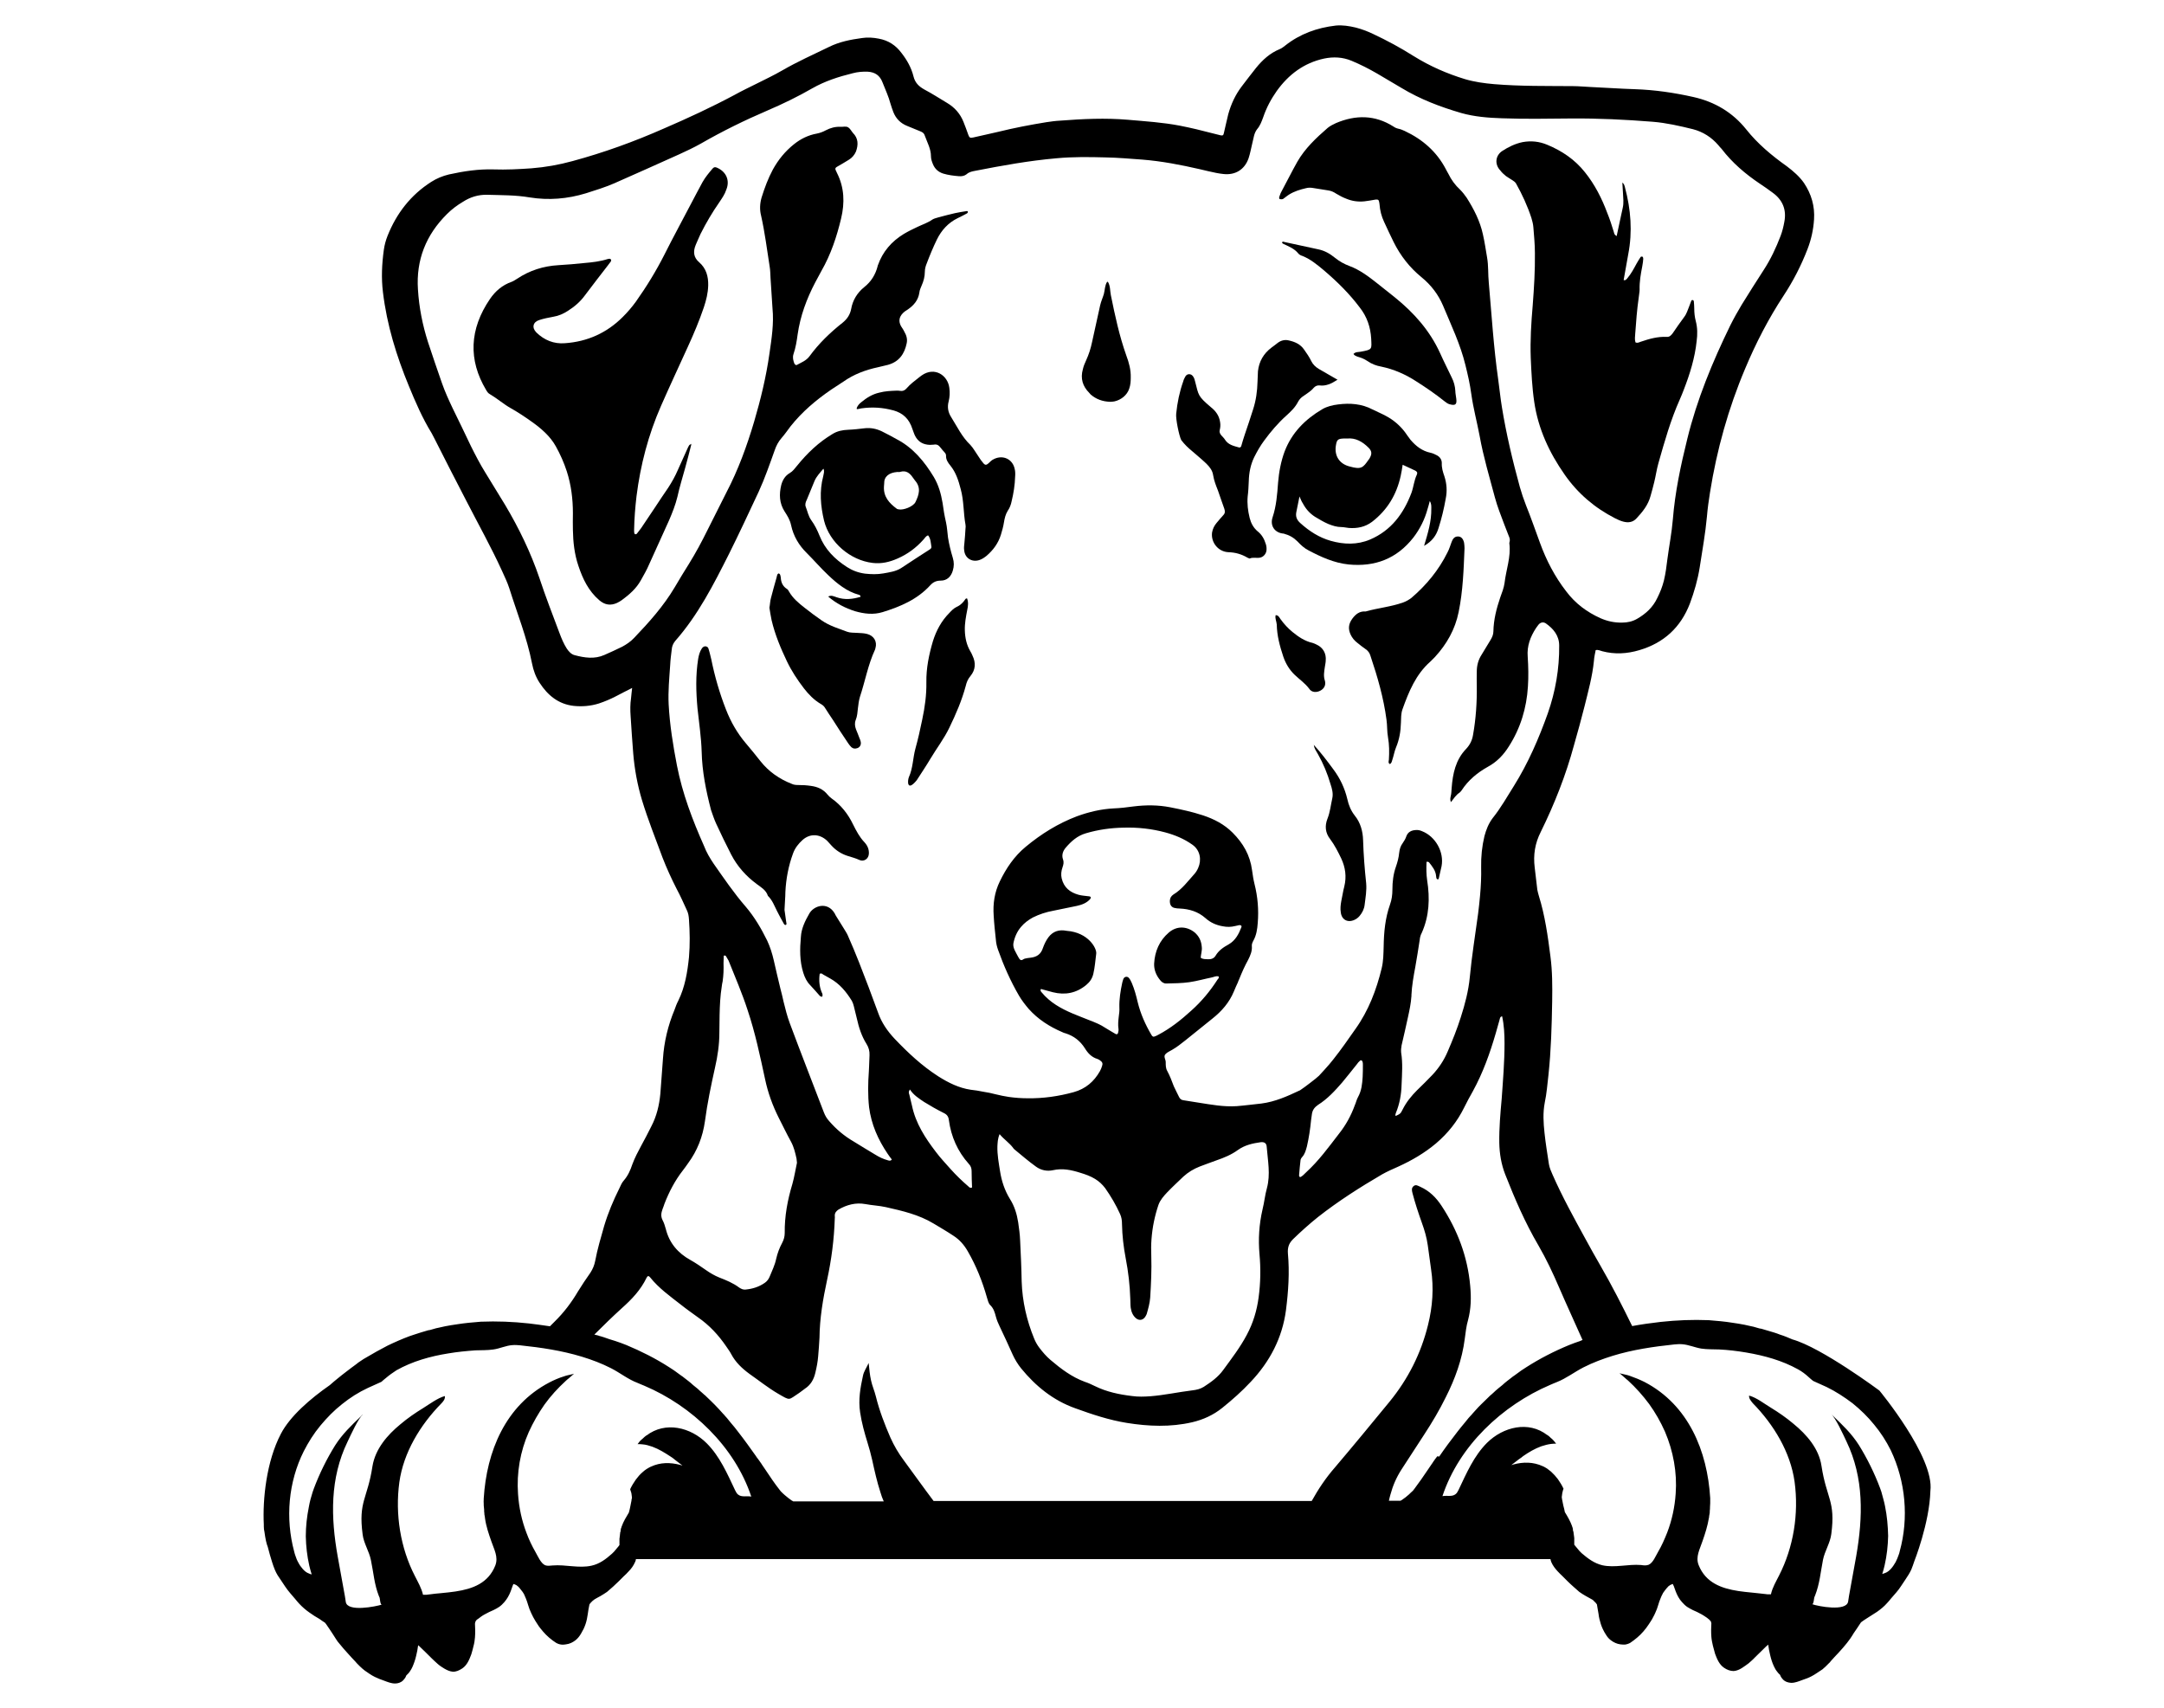 <?xml version="1.0" encoding="utf-8"?>
<!-- Generator: Adobe Illustrator 24.0.1, SVG Export Plug-In . SVG Version: 6.00 Build 0)  -->
<svg version="1.1" id="New_group_1_" xmlns="http://www.w3.org/2000/svg" xmlns:xlink="http://www.w3.org/1999/xlink" x="0px"
	 y="0px" viewBox="0 0 990 781.2" style="enable-background:new 0 0 990 781.2;" xml:space="preserve">
<g>
	<path d="M328,76.7c-0.7-0.3-1.3-0.4-2,0.4c-1.7,2-3.3,3.9-4.6,6.2c-1.7,3.1-3.3,6.2-5,9.4c-4.1,7.9-8.4,15.7-12.4,23.7
		c-3.8,7.5-8.2,14.7-13.1,21.6c-1.8,2.5-3.8,4.8-6,7c-7.3,7.3-16.2,11.3-26.5,12c-5,0.4-9.4-1.4-13-4.9c-2.2-2.2-1.6-4.8,1.3-5.7
		c2.1-0.7,4.3-1.1,6.4-1.5c2.5-0.4,4.7-1.4,6.7-2.7c3-1.9,5.7-4.2,7.8-7.1c3.4-4.6,7-9.1,10.5-13.7c0.3-0.4,0.6-0.8,0.9-1.2
		c0.4-0.5,0.9-1,0.4-1.6c-0.3-0.4-0.9-0.2-1.4-0.1c-3.4,1.1-7,1.5-10.5,1.8c-4,0.4-8.1,0.8-12,1c-6.9,0.4-13.2,2.4-18.9,6.2
		c-0.8,0.5-1.7,1.1-2.5,1.4c-4.3,1.5-7.5,4.3-9.9,7.8c-9.5,13.9-10,28-1.8,41.7c0.4,0.7,0.9,1.5,1.7,1.9c3.4,2,6.3,4.6,9.7,6.5
		c3.2,1.8,6.2,3.8,9.3,6c4.4,3.1,8.6,6.7,11.2,11.4c2,3.6,3.7,7.4,5,11.4c2,6.2,2.8,12.6,2.8,19.2c0,2.5-0.1,5.2,0,7.7
		c0.1,5.5,0.7,11,2.5,16.3c2,6,4.6,11.5,9.6,15.8c2.6,2.2,5.2,2.5,8.1,1.2c0.8-0.4,1.5-0.8,2.2-1.3c3.4-2.5,6.5-5.2,8.6-8.9
		c1.4-2.5,2.8-4.9,3.9-7.5c3-6.7,6.1-13.4,9.1-20.1c1.5-3.5,2.9-7,3.8-10.7c1-4.6,2.4-9,3.6-13.4c1-3.6,1.9-7.1,2.8-10.7h-0.1
		c-1,0.1-1.2,1.1-1.6,1.8c-1.5,3.3-3,6.7-4.5,10c-1.2,2.8-2.7,5.5-4.4,8.1c-2.1,3-4.1,6.1-6.1,9.1c-2.1,3.2-4.2,6.3-6.3,9.4
		c-0.7,0.9-1.3,1.7-2,2.6c-0.1,0.1-0.4,0.2-0.7,0.2c-0.1-0.1-0.4-0.3-0.4-0.5c-0.1-0.5-0.1-0.9-0.1-1.5c0.1-5.2,0.5-10.3,1.1-15.4
		c1.8-14.3,5.4-28.1,11.2-41.3c4-9.1,8.2-18.1,12.3-27.1c2.7-5.9,5.2-11.8,7.3-18c1.1-3.3,1.9-6.5,2-10c0.1-4.1-0.9-7.8-4.1-10.6
		c-2.6-2.2-2.9-4.9-1.6-8c0.7-1.7,1.5-3.4,2.2-5c2.5-5,5.4-9.9,8.6-14.5c1.2-1.8,2.5-3.6,3.2-5.8C334,82.5,332.2,78.5,328,76.7z"/>
	<path d="M688.9,80.5c1,0.7,2,1.3,3.1,2c0.6,0.4,1.2,0.8,1.6,1.5c2.8,5,5.2,10.2,7,15.7c0.4,1.4,0.8,2.8,0.9,4.3
		c0.3,3.9,0.7,7.8,0.7,11.8c0.1,8-0.4,15.9-1,23.8c-0.7,8.1-1.2,16.1-0.9,24.2c0.3,6.7,0.6,13.4,1.6,20.1
		c1.8,12.3,6.9,23.2,13.9,33.2c6,8.6,13.7,15.2,23.1,20c1.2,0.6,2.5,1.2,3.7,1.5c2.2,0.6,4.4,0.4,6.1-1.5c2.8-3,5.3-6.1,6.4-10.2
		c0.6-2.1,1.2-4.3,1.7-6.4c0.7-2.8,1.1-5.8,1.9-8.6c2.8-9.9,5.6-19.8,9.8-29.2c0.7-1.5,1.2-2.9,1.8-4.4c2.8-7.2,5.1-14.6,5.9-22.3
		c0.4-3,0.4-6.1-0.4-9.1c-0.5-1.9-0.7-3.8-0.7-5.8c0-1.1-0.1-2.2-0.2-3.3c0-0.2-0.2-0.4-0.4-0.5c-0.4-0.2-0.7,0.1-0.8,0.4
		c-0.3,0.8-0.6,1.6-0.9,2.4c-0.7,1.7-1.2,3.5-2.3,4.9c-1.8,2.5-3.6,4.9-5.3,7.5c-0.7,0.9-1.4,1.7-2.7,1.6c-4.1-0.2-8,0.9-11.8,2.2
		c-0.7,0.2-1.5,0.8-2.5,0.3c-0.4-1.3-0.2-2.7-0.1-4c0.4-5.5,0.8-11,1.6-16.5c0.1-1.2,0.4-2.5,0.4-3.6c-0.1-3.6,0.5-7,1.2-10.6
		c0.1-0.9,0.4-2,0.4-2.9c0.1-0.4,0.1-0.7,0-1.1c0-0.2-0.2-0.5-0.4-0.5c-0.1-0.1-0.6,0-0.7,0.1c-0.7,1-1.3,2.1-1.9,3.1
		c-1.3,2.4-2.5,4.7-4.3,6.8c-0.4,0.4-0.7,1-1.6,0.7c0.7-3.9,1.4-7.9,2.1-11.8c2-10.3,1.2-20.5-1.5-30.6c-0.2-0.8-0.4-1.6-1.2-2.2
		c0.1,1.7,0.2,3.3,0.3,4.9c0.1,2.2,0.4,4.4-0.1,6.6c-0.9,4.3-1.9,8.6-2.8,13c-1.2-0.7-1.1-1.3-1.3-1.9c-0.9-2.9-1.8-5.8-3-8.7
		c-2.5-6.7-5.7-13-10.2-18.6c-4.6-5.8-10.5-9.8-17.3-12.6c-3.6-1.5-7.3-1.9-11.2-1.2c-3.4,0.7-6.5,2.2-9.4,4.1c-3,2-3.6,6-0.8,8.9
		C687.2,79.1,688.1,79.8,688.9,80.5z"/>
	<path d="M361.9,240.2c1.1,5.1,3.6,9.3,7.3,12.9c3.3,3.3,6.3,6.8,9.7,10c4.1,3.9,8.5,7.5,14.1,9c0.4,0.1,0.7,0.4,0.7,0.9
		c-3.6,1.1-7.3,1.5-11,0.2c-1.2-0.4-2.5-1.1-3.8-0.3c3.6,3.1,7.8,5.3,12.3,6.7c4.2,1.2,8.4,1.7,12.6,0.4c8.1-2.5,15.9-5.8,21.8-12.3
		c1.3-1.4,2.7-2.1,4.8-2.1c2.8,0,4.7-1.8,5.5-4.6c0.6-2,0.6-3.8,0-5.8c-0.9-3-1.7-6.1-2.2-9.3c-0.3-2.3-0.4-4.6-0.9-6.9
		c-0.7-3-1.2-6-1.6-9c-0.7-4.1-1.8-8.1-4-11.8c-4.3-7.1-9.5-13.4-17-17.3c-2.2-1.2-4.5-2.5-6.8-3.6c-2.5-1.2-5.1-1.7-7.8-1.4
		c-2.5,0.3-5.1,0.6-7.7,0.7c-2.5,0.1-4.9,0.6-7,1.9c-6.4,3.8-11.7,8.9-16.3,14.6c-1,1.2-1.9,2.5-3.3,3.3c-2.1,1.2-3.3,3.2-3.9,5.5
		c-1,4.2-0.9,8.2,1.5,12C360.2,235.9,361.4,237.8,361.9,240.2z M404.4,222.5c0-0.3,0.1-0.8,0.1-1.3c-0.1-3.2,2.2-5,6-5.3
		c0.5,0,1,0.1,1.5-0.1c2.5-0.7,4.2,0.6,5.5,2.5c0.4,0.5,0.7,1,1.1,1.5c2.9,3.3,1.8,6.6,0.2,9.9c-1,2-5.5,3.8-7.7,3.3
		c-0.4-0.1-0.7-0.1-1-0.4C406.9,230.2,404.1,227.3,404.4,222.5z M376.8,214.2C376.8,214.3,376.7,214.3,376.8,214.2L376.8,214.2
		L376.8,214.2z M369.1,228.6c1.2-2.8,2.3-5.7,3.5-8.5c0.9-2.2,2.6-3.9,4.1-5.7c-0.1,0-0.1-0.2,0,0l0,0l0,0l0,0l0,0
		c0.6,1.2,0.1,2.3-0.1,3.5c-1.8,6.8-1.2,13.6,0.4,20.3c2.5,10,12,18.1,22.2,19.3c4,0.5,7.8-0.4,11.4-2c4.6-2,8.5-4.9,11.8-8.6
		c0.7-0.7,1.1-1.7,2.2-2c1.2,1.5,1.2,3.4,1.5,5.2c0.1,0.4-0.2,0.9-0.7,1.2c-4.4,2.8-8.8,5.7-13.2,8.6c-2.4,1.5-5.3,1.9-8.1,2.4
		c-2.8,0.5-5.6,0.4-8.4,0.1c-3-0.4-5.7-1.4-8.2-3c-5.6-3.6-10.1-8.1-12.6-14.4c-1-2.5-2.2-4.9-3.8-7.1c-1.3-1.8-1.7-4.1-2.5-6.1
		C368.2,230.7,368.6,229.6,369.1,228.6z"/>
	<path d="M376.6,214.3L376.6,214.3L376.6,214.3L376.6,214.3z"/>
	<path d="M593.6,247.7c1.5,1.6,3.1,3.1,5.1,4.1c5.7,3,11.6,5.7,18.2,6.4c12.1,1.2,22.1-2.6,29.7-12.3c3-3.9,5.2-8.3,6.5-13.1
		c0.3-1.1,0.7-2.2,1-3.6c0.8,1.2,0.7,2.4,0.7,3.5c0.1,5.7-1.5,11-3.3,17c3.7-2.1,5.6-4.8,6.6-8.1c1.4-4.4,2.5-8.9,3.3-13.5
		c0.7-3.4,0.5-6.8-0.6-10.2c-0.7-2-1.3-3.9-1.2-6.1c0-1.6-0.9-2.8-2.2-3.5c-0.9-0.5-2-1-3-1.2c-3.8-0.8-6.6-3-9.1-5.9
		c-0.9-1.1-1.7-2.4-2.6-3.6c-2.3-3-5.2-5.5-8.6-7.3c-2-1.1-4.2-2-6.2-3c-4.9-2.6-10.3-3-15.7-2.3c-2.5,0.3-5.1,0.9-7.3,2.2
		c-7.8,4.6-13.9,10.7-17.2,19.3c-1.7,4.6-2.6,9.4-3,14.3c-0.4,5.4-0.8,10.7-2.5,15.8c-1.3,3.8,0.9,7.2,5.1,7.5
		C589.9,244.8,591.8,245.9,593.6,247.7z M611.2,203.5c0.4-2.3,0.9-2.8,3.4-2.9c0.5,0,0.9,0,1.7,0c3.8-0.4,7,1.4,9.8,4.2
		c1.5,1.5,1.6,2.8,0.6,4.6c-0.1,0.3-0.4,0.7-0.6,0.9c-2.5,3.6-3.3,4.6-8.6,3.1C612.6,212.2,610.3,208.3,611.2,203.5z M593.1,234
		c0.4-2,0.8-4.1,1.4-6.9c0.7,1.6,1,2.4,1.5,3.1c1.3,2.5,3.1,4.6,5.6,6.2c2,1.2,4,2.4,6.1,3.3c2,0.8,3.9,1.4,6,1.4
		c1.1,0,2.2,0.3,3.3,0.4c3.9,0.3,7.5-0.4,10.7-2.8c7-5.4,11.2-12.4,13.1-21c0.4-1.7,0.6-3.3,0.9-5.1c2,0.9,3.9,1.8,5.8,2.7
		c0.7,0.4,1.1,0.9,0.7,1.8c-1.3,2.7-1.5,5.7-2.5,8.4c-3.6,9.5-9.3,17.2-18.9,21.3c-5.9,2.5-12,2.3-18,0.6c-5.3-1.5-9.8-4.4-13.9-8.1
		C593.2,237.8,592.6,236.2,593.1,234z"/>
	<path d="M327.6,376.7c2.2,4.8,4.5,9.5,6.9,14.2c2.8,5.4,6.8,9.9,11.7,13.5c2,1.5,4.3,2.8,5.1,5.4c2.1,2,3,4.7,4.3,7.2
		c0.9,1.7,1.8,3.5,2.8,5.2c0.2,0.4,0.5,1,1,0.9c0.6-0.1,0.4-0.8,0.3-1.2c-0.3-2-0.6-4.1-0.8-5.7c0.1-3.1,0.4-5.7,0.4-8.2
		c0.3-6,1.4-11.9,3.5-17.6c0.9-2.5,2.5-4.5,4.4-6.2c3.4-3,7.8-2.8,11.2,0.4c0.7,0.7,1.3,1.5,2,2.2c2,2.2,4.5,3.8,7.3,4.7
		c1.9,0.6,3.8,1.1,5.5,1.9c2,0.9,4.2-0.5,4.3-2.9c0.1-2.1-0.7-3.8-2.1-5.3c-2.2-2.3-3.7-5.2-5.1-8c-2.3-4.8-5.5-8.9-9.9-12
		c-0.7-0.5-1.3-1.1-1.8-1.7c-2-2.5-4.6-3.6-7.6-4c-2-0.3-3.9-0.4-5.9-0.4c-1,0-2-0.1-2.8-0.5c-5.7-2.2-10.6-5.6-14.4-10.4
		c-2.2-2.8-4.4-5.5-6.7-8.2c-3.9-4.6-6.9-9.8-9.1-15.5c-2.9-7.4-5.1-15-6.7-22.9c-0.4-1.5-0.7-3.1-1.2-4.6c-0.1-0.6-0.5-1.2-1.2-1.3
		c-0.8-0.2-1.5,0.3-1.9,0.9c-1,1.5-1.4,3.1-1.7,4.8c-1.2,7.5-1,15.1-0.3,22.7c0.7,6.6,1.7,13.1,1.9,19.7c0.2,9.1,2,18,4.3,26.8
		C326,372.6,326.7,374.7,327.6,376.7z"/>
	<path d="M545.3,206.3c2.2,1.9,4.5,3.8,6.6,5.8c1.5,1.5,2.8,3.1,3.1,5.3c0.4,2.5,1.3,4.7,2.2,7c1,2.8,1.9,5.6,2.9,8.3
		c0.4,1.2,0.4,2.1-0.5,3c-1.1,1.2-2.1,2.4-3.1,3.6c-1,1.2-1.7,2.6-2,4.3c-0.6,4.5,2.8,8.8,7.5,9c3.2,0.1,6,0.9,8.7,2.5
		c0.3,0.1,0.8,0.4,1,0.4c1.5-0.7,3.1-0.1,4.7-0.4s2.8-1.7,3-3.3c0.1-1,0-2-0.3-2.9c-0.7-2.3-1.8-4.3-3.7-5.8c-2-1.7-3.1-3.8-3.7-6.2
		c-0.8-3.2-1.2-6.5-0.9-9.8c0.3-2.3,0.4-4.6,0.5-7c0.1-3.8,0.8-7.5,2.5-11c1.3-2.6,2.8-5.2,4.5-7.5c3-4.1,6.4-8.1,10.2-11.5
		c2.1-1.9,4.1-3.8,5.4-6.4c0.6-1.1,1.5-2,2.5-2.6c1.6-1.2,3.3-2.1,4.6-3.7c0.6-0.7,1.6-1.2,2.6-1.1c3,0.4,5.5-0.8,8.3-2.6
		c-3-1.7-5.7-3.3-8.5-4.9c-1.5-0.9-2.7-2-3.5-3.6c-0.9-1.9-2.1-3.6-3.3-5.3c-1.7-2.5-4.3-3.6-7.1-4.2c-1.7-0.4-3.4,0-4.9,1.1
		c-0.9,0.7-1.9,1.5-2.9,2.2c-3.6,2.7-5.7,6.3-6.2,10.8c-0.1,1.6-0.1,3.2-0.2,4.8c-0.1,4.3-0.7,8.6-2,12.6c-1.2,3.8-2.5,7.7-3.8,11.5
		c-0.6,1.7-1.1,3.5-1.6,5.2c-0.1,0.5-0.5,0.9-1,0.8c-2.5-0.7-5-1.2-6.5-3.6c-0.4-0.7-1.1-1.3-1.7-2c-0.6-0.7-0.9-1.5-0.7-2.3
		c0.3-1.2,0.4-2.4,0.2-3.6c-0.4-3-2-5.2-4.3-7c-6-5.1-5.5-5.4-7.1-11.5c-0.2-0.8-0.4-1.7-0.9-2.4c-0.9-1.5-2.8-1.5-3.6-0.1
		c-0.4,0.7-0.8,1.5-1,2.3c-1.7,4.8-2.7,9.7-3.2,14.7c-0.3,2.3,1.3,10.1,2.3,12.1C542,203.4,543.6,204.9,545.3,206.3z"/>
	<path d="M664.1,247.9c-0.6,1.6-1.1,3.3-1.9,4.8c-4,8.1-9.7,15-16.5,20.8c-1.2,0.9-2.4,1.6-3.8,2.1c-5.6,2-11.5,2.5-17.1,4.1
		c-2.8-0.2-4.6,1.2-6.2,3.4c-1.7,2.4-1.9,4.6-0.7,7.2c0.7,1.5,1.7,2.7,3,3.7c1.2,1,2.5,2,3.8,2.9c1.2,0.8,1.9,1.8,2.3,3.2
		c3.2,9.5,6,19.2,7.3,29.1c0.4,2.7,0.2,5.4,0.7,8.1c0.6,3.4,0.6,6.8,0.4,10.2c-0.1,0.7-0.4,1.5,0.4,2c0.8-0.3,0.9-1.1,1.1-1.7
		c0.7-2,1-4.1,1.8-6c1.5-3.6,2.1-7.3,2.2-11.1c0.1-2.1,0-4.2,0.7-6.2c2.9-8.1,6.1-16,12.8-21.9c0.7-0.7,1.4-1.4,2.1-2.1
		c5.4-5.9,9.2-12.6,10.8-20.5c2-9.7,2.3-19.5,2.7-29.2c0-0.9-0.1-1.7-0.2-2.5c-0.4-1.9-1.4-2.9-2.8-2.9
		C665.3,245.4,664.6,246.6,664.1,247.9z"/>
	<path d="M392.6,187.1c0.5-0.1,0.9-0.2,1.5-0.3c4.9-0.7,9.7-0.4,14.5,0.9c4.6,1.2,7.4,4.1,8.8,8.5c0.4,1,0.7,2.1,1.2,3.1
		c1.4,2.8,3.7,4.1,6.8,4.2c0.6,0,1.2-0.1,1.8-0.1c1.4-0.3,2.3,0.3,3.1,1.4c0.5,0.7,1.1,1.3,1.7,2c0.4,0.4,0.8,0.9,0.8,1.6
		c-0.1,1.8,0.9,3.3,2,4.6c2.5,3.1,3.7,6.8,4.7,10.7c1.5,5.4,1.2,10.9,2.2,16.3c0.1,0.6,0.1,1.2,0,1.8c-0.1,2.2-0.3,4.4-0.5,6.6
		c-0.1,1.1-0.3,2.2-0.1,3.3c0.3,3.6,3.5,5.6,6.9,4.5c1.3-0.4,2.4-1.2,3.4-2c3-2.6,5.3-5.7,6.5-9.6c0.6-1.9,1.1-3.8,1.4-5.7
		c0.3-1.8,0.7-3.6,1.7-5.2c0.9-1.3,1.5-2.8,1.8-4.4c0.9-3.7,1.5-7.5,1.6-11.2c0.1-1.2,0.1-2.5-0.2-3.6c-0.9-4.4-5.2-6.5-9.3-4.6
		c-0.7,0.3-1.3,0.7-1.8,1.2c-2.2,2.2-2.4,2-4.4-0.7c-0.4-0.6-0.8-1.2-1.2-1.8c-1.2-1.7-2.2-3.6-3.6-5.1c-3.8-3.6-6-8.3-8.7-12.6
		c-1.5-2.3-1.9-4.7-1.2-7.3c0.5-2,0.6-4.1,0.3-6.2c-0.7-5.7-6.7-9.8-12.6-5.7c-0.4,0.3-0.8,0.6-1.2,0.9c-2,1.6-4.1,3.1-5.8,5.1
		c-0.8,0.9-1.7,1.3-2.9,1.1c-0.5-0.1-0.9-0.1-1.7-0.1c-2.5,0.1-5.2,0.2-7.8,0.9c-3.2,0.7-5.9,2.4-8.3,4.4c-0.9,0.7-1.6,1.5-2,2.5
		c-0.1,0.2-0.1,0.5,0,0.7C391.9,187.1,392.2,187.2,392.6,187.1z"/>
	<path d="M360,302.5c2.1,4.4,4.8,8.5,7.8,12.4c2.1,2.7,4.5,5.2,7.5,7c0.7,0.4,1.5,0.9,2,1.7c1.2,2,2.5,3.8,3.8,5.8
		c2.3,3.6,4.6,7.2,7,10.7c0.4,0.6,0.9,1.2,1.4,1.7c0.8,0.7,1.7,0.8,2.8,0.4s1.7-1.5,1.5-2.7c-0.1-0.7-0.4-1.4-0.7-2.1
		c-0.4-1.2-1-2.5-1.5-3.8c-0.5-1.4-0.7-2.8-0.1-4.3c0.7-1.7,0.8-3.6,1-5.4c0.2-1.7,0.4-3.4,0.9-5.1c2.4-7.2,3.7-14.7,6.9-21.6
		c0.1-0.2,0.1-0.4,0.2-0.7c0.9-3-0.7-5.7-3.8-6.5c-1.5-0.4-3.1-0.4-4.7-0.5c-1.5-0.1-3,0-4.4-0.5c-4-1.5-8.1-2.7-11.7-5.2
		c-2.6-1.8-5.2-3.7-7.7-5.7c-2.8-2.2-5.5-4.4-7.3-7.6c-0.2-0.4-0.5-0.9-0.9-1.1c-1.9-1.2-2.7-3-2.8-5.2c-0.1-0.5-0.1-0.9-0.4-1.5
		c-0.1-0.1-0.4-0.4-0.5-0.4c-0.2,0-0.4,0.2-0.6,0.4c-0.2,0.4-0.3,0.9-0.4,1.4c-0.9,3.2-1.8,6.3-2.6,9.5c-0.4,1.4-0.4,2.9-0.7,4.4
		c0.3,1.9,0.6,3.8,1,5.7C354.6,290.5,357.2,296.6,360,302.5z"/>
	<path d="M587,111.5c2.5,1.2,5.2,2.2,7,4.5c0.4,0.5,1.2,0.9,1.9,1.1c3.7,1.5,6.7,4,9.7,6.5c6.1,5.2,11.7,10.7,16.5,17.1
		c3.3,4.2,4.9,9,5.2,14.2c0.2,4.9,0.7,5-4.9,6c-1.1,0.2-2.2,0-3.2,1c0.4,0.7,1,0.9,1.7,1.2c1.7,0.5,3.3,1.1,4.6,2
		c2,1.4,4.1,2.2,6.4,2.6c5.8,1.2,11.2,3.6,16.1,6.8c4.4,2.8,8.8,5.8,12.9,9.1c0.7,0.5,1.4,1.1,2.2,1.3c2.8,0.8,3.5,0.1,3.1-2.7
		c-0.1-1.1-0.4-2.2-0.4-3.3c-0.1-2.2-0.7-4.4-1.7-6.3c-1.7-3.6-3.6-7.3-5.2-10.9c-4.7-10.4-12-18.6-20.8-25.7
		c-2.8-2.2-5.5-4.4-8.3-6.6c-3.8-3-7.8-6-12.4-7.7c-2.4-0.9-4.6-2.1-6.7-3.8c-2.2-1.8-4.6-3.2-7.4-3.8c-5.2-1.2-10.5-2.2-15.7-3.4
		c-0.4-0.1-0.9-0.4-1.1,0.3C586.7,111.2,586.8,111.4,587,111.5z"/>
	<path d="M443.9,297.9c-1.7-2.9-2.4-6.1-2.5-9.5c-0.1-3.2,0.5-6.3,1.1-9.4c0.4-1.8,0.6-3.6-0.1-5.3c-0.3,0.1-0.6,0.1-0.7,0.3
		c-1,1.5-2.2,2.8-4,3.6c-1.3,0.6-2.4,1.7-3.4,2.8c-3.6,3.6-6,8.1-7.5,12.9c-1.8,6.1-3.1,12.3-3,18.8c0.1,5.8-0.7,11.5-1.9,17.1
		c-0.9,4.4-1.9,8.9-3.1,13.2c-1.2,4.4-1.1,8.9-3,13.1c-0.7,1.7-0.9,6.9,3.6,1.4c2.1-3.3,4.3-6.5,6.3-9.9c2.8-4.7,6.2-9.1,8.6-14.1
		c3-6.2,5.7-12.4,7.5-19.1c0.4-1.7,1-3.2,2.2-4.6c2.3-2.8,2.5-6,0.9-9.3C444.6,299.2,444.3,298.5,443.9,297.9z"/>
	<path d="M600.9,340.5C600.9,340.5,600.9,340.6,600.9,340.5C601,340.6,601,340.6,600.9,340.5L600.9,340.5c0.1,0.1,0.1,0.1,0.1,0.2
		c0-0.1,0-0.1,0-0.1L600.9,340.5z"/>
	<path d="M623.6,384.4c-0.1-4.1-1.2-8.1-3.8-11.3c-1.8-2.3-2.8-4.8-3.4-7.5c-1.2-5.1-3.4-9.7-6.5-13.8c-2.8-3.8-5.6-7.5-8.8-11
		c0.1,1.6,1.1,2.8,1.8,4.1c2.5,4.4,4.4,9,5.8,13.8c0.7,2.1,1.3,4.3,0.8,6.5c-0.7,3.1-1,6.3-2.2,9.3c-1.3,3.3-1,6.5,1.2,9.3
		c2.1,2.8,3.6,5.8,5.1,8.9c1.9,4.1,2.5,8.3,1.4,12.8c-0.6,2.2-0.9,4.6-1.4,6.8c-0.3,1.7-0.5,3.4-0.2,5.1c0.4,3.3,3.1,4.8,6.2,3.4
		c0.9-0.4,1.7-1,2.3-1.7c1.3-1.5,2.2-3.3,2.4-5.2c0.4-3.3,1-6.5,0.7-9.9C624.3,397.5,623.8,390.9,623.6,384.4z"/>
	<path d="M498.9,180.4c2.5,2.2,5.5,3.3,9,3.4c0.7,0,1.4-0.1,2-0.2c3-0.7,5.7-2.8,6.7-5.8c0.6-1.7,0.7-3.3,0.7-5.1
		c0.1-3.5-0.8-6.8-2-10c-3.2-9-5.2-18.3-7.1-27.7c-0.4-2-0.2-4.1-1.3-6c-0.1-0.1-0.3-0.1-0.4-0.1c-1.1,1.7-1,3.7-1.5,5.6
		c-0.5,1.7-1.3,3.4-1.7,5.2c-1.2,5.6-2.5,11.2-3.7,16.8c-0.6,2.9-1.5,5.7-2.7,8.3c-0.6,1.3-1.2,2.7-1.5,4.1
		c-1.2,4.2-0.1,7.8,2.9,10.8C498.6,180.1,498.8,180.2,498.9,180.4z"/>
	<path d="M604.1,315.9c1.7-0.9,2.6-2.6,2-4.6c-0.7-2.1-0.3-4.1,0-6.2c0.1-0.9,0.4-2,0.4-2.9c0.3-3.3-1.2-6-4.3-7.4
		c-0.6-0.3-1.1-0.5-1.7-0.7c-3.6-0.8-6.5-2.8-9.2-5c-2.1-1.7-3.9-3.7-5.5-5.9c-0.5-0.7-0.9-1.8-2.2-1.8c-0.4,1.5,0.4,2.8,0.5,4.3
		c0.1,5.1,1.4,9.9,3,14.7c1.1,3.2,2.8,6,5.2,8.3c2.2,2.1,4.7,3.8,6.6,6.3C600,316.8,602.3,316.9,604.1,315.9z"/>
	<path d="M316.2,203.2c0-0.1-0.1-0.1-0.1-0.1C316.1,203.2,316.1,203.2,316.2,203.2C316.1,203.2,316.2,203.2,316.2,203.2z"/>
	<path d="M316,202.9c0,0.1,0.1,0.1,0.1,0.1c0-0.1-0.1-0.2-0.1-0.3C316,202.8,316,202.9,316,202.9z"/>
	<path d="M378.8,272.8L378.8,272.8v0.1l0,0l0,0l0,0c0,0,0,0,0.1,0C378.8,272.9,378.8,272.9,378.8,272.8
		C378.7,272.9,378.7,272.8,378.8,272.8z"/>
	<path d="M378.8,272.8c0.1,0,0.1,0,0.1,0C378.9,272.7,378.8,272.7,378.8,272.8z"/>
	<path d="M601,340.6c-0.1,0-0.1,0.1-0.1,0.1C601,340.8,601,340.8,601,340.6z"/>
	<path d="M663.5,366.7l0.1,0.2h0.1c0,0,0-0.1-0.1-0.1l0,0C663.5,366.8,663.5,366.7,663.5,366.7z"/>
	<path d="M717.7,629.5c0.1-0.1,0.1-0.1,0.1-0.1C717.8,629.5,717.8,629.5,717.7,629.5L717.7,629.5z"/>
	<path d="M859.8,636.1c0,0-26.5-19.7-39.8-23.4c-1.9-0.8-3.7-1.6-5.7-2.2c-1.7-0.7-3.5-1.2-5.2-1.7l-2.7-0.8l-0.7-0.2l-0.7-0.1
		l-1.4-0.4l-1.4-0.4c-0.4-0.1-0.9-0.2-1.4-0.3c-0.9-0.2-1.8-0.4-2.7-0.6c-1.8-0.3-3.6-0.7-5.4-0.9c-3.6-0.6-7.3-0.9-11-1.2
		c-7.3-0.3-14.7,0-22,0.8c-4.4,0.5-8.7,1.1-13,1.9c-4.6-9.4-9.3-18.6-14.5-27.6c-2.4-4.1-4.7-8.3-7-12.5
		c-5.2-9.5-10.5-19.1-14.9-29.1c-0.7-1.6-1.4-3.1-1.7-4.9c-0.7-4.7-1.5-9.4-2-14.2c-0.5-4.6-0.8-9.2,0.1-13.9
		c0.9-4.2,1.2-8.5,1.7-12.7c1.2-11.2,1.5-22.5,1.7-33.7c0.1-6.9,0.1-13.7-0.8-20.5c-1.2-9.4-2.5-18.7-5.3-27.7
		c-0.3-0.9-0.5-1.9-0.7-2.8c-0.4-3.4-0.8-6.8-1.2-10.2c-0.7-5.7,0.1-11,2.8-16.3c6.3-12.8,11.5-26,15.2-39.7
		c1.7-5.9,3.3-11.8,4.8-17.7c1.7-6.9,3.6-13.7,4.3-20.8c0.1-1.7,0.5-3.3,0.8-4.9c1.2-0.3,2.1,0.3,3,0.5c5.7,1.5,11.3,1.2,17-0.5
		c11.2-3.3,18.9-10.4,23.1-21.3c2-5.4,3.6-10.9,4.5-16.6c1.2-7.8,2.6-15.5,3.3-23.2c0.3-3.6,0.8-7.3,1.4-11
		c3.1-19.5,8.4-38.5,16.1-56.7c4.9-11.7,10.7-22.9,17.6-33.4c4.4-6.7,8-13.7,10.9-21.2c1.7-4.4,2.7-8.9,3-13.6
		c0.4-6.1-1.2-11.6-4.6-16.7c-2.1-3-4.9-5.4-7.8-7.6c-6.9-4.9-13.4-10.3-18.7-17c-6.2-7.7-14.3-12.5-24-14.7
		c-8.9-2-17.8-3.3-26.9-3.6c-6.7-0.2-13.4-0.7-20.2-1c-2.7-0.1-5.4-0.4-8.1-0.4c-12-0.1-24,0.1-36-0.9c-4.6-0.4-9-1-13.4-2.3
		c-8.2-2.5-16-5.9-23.4-10.5c-6-3.8-12.3-7.2-18.7-10.2c-2.5-1.2-5.2-2.2-7.9-2.9c-3-0.7-6-1.2-9.1-0.9c-8.6,1-16.4,3.8-23.2,9.2
		c-0.8,0.6-1.5,1.2-2.5,1.6c-4.4,1.8-7.8,4.9-10.8,8.6c-2.2,2.8-4.4,5.6-6.5,8.4c-2.9,3.8-4.9,8.1-6.2,12.8c-0.7,2.8-1.3,5.7-2,8.6
		c-0.2,1-0.5,1.2-1.5,1c-1.2-0.3-2.4-0.6-3.6-0.9c-4.9-1.3-9.9-2.5-15-3.5c-7.8-1.5-15.7-2-23.7-2.7c-10.4-0.9-20.8-0.4-31.2,0.4
		c-2.1,0.1-4.1,0.4-6.2,0.7c-7.4,1.2-14.7,2.6-22,4.4c-3.8,0.9-7.6,1.7-11.5,2.6c-1.4,0.3-1.7,0.1-2.2-1.2c-0.7-2-1.4-3.9-2.2-5.9
		c-1.5-3.8-4.1-6.7-7.5-8.7c-3.5-2.1-6.9-4.3-10.5-6.2c-2.5-1.4-4.2-3.1-4.9-6c-1-4-3-7.5-5.5-10.7c-2.6-3.5-6-5.7-10.3-6.5
		c-2.5-0.5-5.2-0.7-7.7-0.3c-5.2,0.7-10.4,1.7-15.2,4.1c-7.2,3.5-14.4,6.7-21.3,10.7c-3.8,2.2-7.8,4.1-11.8,6.1
		c-3.4,1.7-6.8,3.3-10.2,5.2c-10.5,5.6-21.3,10.6-32.2,15.3c-13.6,6-27.4,11-41.8,14.9c-6.2,1.7-12.4,2.8-18.8,3.3
		c-5.7,0.4-11.5,0.7-17.3,0.5c-6.9-0.2-13.6,0.8-20.4,2.3c-2.9,0.7-5.6,1.8-8.1,3.4c-9.4,6-15.9,14.4-20,24.7
		c-0.8,2-1.4,4.2-1.7,6.4c-0.9,6.5-1.2,12.9-0.4,19.4c1.8,15,6.2,29.2,11.9,43c3,7.3,6.2,14.7,10.4,21.5c0.4,0.7,0.8,1.5,1.2,2.3
		c4.9,9.7,9.9,19.5,14.9,29.1c5.4,10.5,11.1,20.7,16,31.4c1.2,2.7,2.5,5.3,3.4,8.1c3.6,11.5,8.1,22.6,10.4,34.4
		c0.6,3.1,1.7,6.2,3.5,8.9c3.7,5.7,8.6,9.7,15.5,10.5c3.9,0.4,7.8,0.1,11.6-1.1c2.7-0.9,5.3-2,7.8-3.3c2.2-1.2,4.5-2.3,7.4-3.8
		c-0.2,2-0.4,3.3-0.5,4.7c-0.4,2.7-0.4,5.4-0.2,8.1c0.4,5.7,0.7,11.5,1.2,17.2c0.6,7.2,1.9,14.3,4,21.3c2.7,8.9,6.2,17.6,9.4,26.3
		c1.9,4.9,4.1,9.7,6.5,14.4c1.7,3.1,3.1,6.4,4.6,9.6c0.7,1.4,0.9,2.8,1,4.3c0.4,5.7,0.5,11.5,0,17.3c-0.7,6.8-1.8,13.6-4.9,19.9
		c-0.7,1.3-1.2,2.7-1.7,4.1c-3,7.2-4.8,14.7-5.3,22.4c-0.4,5.4-0.8,10.7-1.2,16.1c-0.5,5.2-1.7,10.2-4.1,14.8c-1.5,3-3,5.9-4.6,8.8
		c-1.5,2.8-3,5.6-4.1,8.6c-0.9,2.7-2,5.2-3.9,7.4c-0.9,1-1.4,2.2-2,3.5c-2.8,5.6-5.2,11.3-7,17.3c-1.5,5.3-3.1,10.6-4.1,16
		c-0.4,2-1.1,3.7-2.2,5.4c-2,2.8-3.9,5.7-5.7,8.6c-3,5.1-6.5,9.7-10.8,13.9c-0.7,0.7-1.4,1.4-2,2c-3.2-0.5-6.4-0.9-9.6-1.3
		c-7.3-0.8-14.7-1.1-22-0.8c-3.7,0.3-7.3,0.6-11,1.2c-1.8,0.2-3.6,0.6-5.4,0.9c-0.9,0.2-1.8,0.4-2.7,0.6c-0.4,0.1-0.9,0.2-1.4,0.3
		l-1.4,0.4l-1.4,0.4l-0.7,0.1l-0.7,0.2l-2.7,0.8c-1.7,0.6-3.6,1.1-5.2,1.7c-3.5,1.3-6.9,2.8-10.2,4.4c-3.3,1.7-6.5,3.5-9.7,5.4
		l-1.2,0.7l-1.2,0.8c-0.8,0.5-1.5,1-2.2,1.6c-1.5,1.1-3,2.2-4.4,3.3s-2.9,2.2-4.3,3.4c-1.1,0.9-2.2,1.8-3.3,2.8
		c-8.9,6.2-18.2,14.2-22.4,22.3c-6.6,12.6-8.4,30-7.8,41.5c0,0.3,0,0.6,0,0.9c0,0.9,0.1,1.7,0.3,2.5c0.4,3,0.9,5.4,1.5,6.8
		c0.3,1.2,0.7,2.5,1,3.7c0.3,1.1,0.7,2.2,1,3.3c0.4,1.2,0.8,2.5,1.3,3.6c0.7,1.7,1.7,3.2,2.7,4.6c0.7,1,1.3,2,2,3
		c1.4,2.1,3,3.8,4.6,5.7c0.6,0.7,1.2,1.5,1.8,2.1c1.4,1.5,2.9,2.8,4.6,4c1.5,1.1,3.1,2.1,4.7,3c0.8,0.6,1.7,1.2,2.5,1.7
		c0.1,0.1,0.2,0.4,0.4,0.5c1,1.5,2.1,3,3.1,4.6c0.5,0.8,1.1,1.7,1.6,2.5c0.4,0.7,0.9,1.3,1.5,2c1.2,1.5,2.5,3,3.8,4.4
		c1.2,1.3,2.3,2.6,3.6,3.9c0.3,0.4,0.6,0.7,0.9,1c0.4,0.4,0.7,0.7,1.1,1.1c0.4,0.4,0.8,0.7,1.2,1.1c0.3,0.3,0.7,0.5,1,0.8
		c1.5,1,2.9,2.1,4.6,2.9c1.4,0.7,2.8,1.2,4.2,1.7c1.6,0.6,3.3,1.3,5,1.3c0,0,0,0,0.1,0c1.2,0,2.6-0.4,3.6-1.4
		c0.4-0.4,0.8-0.9,1.1-1.4c0.1-0.3,0.3-0.6,0.4-0.9c0.3-0.3,0.6-0.6,0.9-0.9c0.3-0.3,0.5-0.6,0.7-0.9c0.5-0.7,0.9-1.4,1.2-2.1
		c0.7-1.6,1.3-3.3,1.7-5.1c0.4-1.6,0.7-3.2,0.9-4.8c0.3,0.3,0.7,0.5,0.9,0.8c1.8,1.7,3.5,3.4,5.2,5.1c0.9,0.9,1.9,1.8,2.9,2.7
		c0.9,0.8,2,1.5,3,2.1c1.2,0.7,2.5,1.3,3.8,1.4c1.6,0.1,3-0.6,4.4-1.5c2.2-1.5,3.2-4,4.1-6.4c0.4-1.2,0.7-2.5,1-3.7
		c0.4-1.4,0.6-2.8,0.7-4.1c0.1-1.1,0.1-2.2,0.1-3.3c0-0.9-0.1-2-0.1-2.9c0-0.1,0-0.3,0.1-0.4V742c0-0.1,0-0.1,0.1-0.1
		c0.1-0.1,0.1-0.1,0.1-0.3c0.2-0.3,0.4-0.6,0.7-0.8c0.1-0.1,0.1-0.1,0.2-0.1c0.5-0.4,1.1-0.8,1.6-1.2c0.5-0.4,1.1-0.7,1.6-1
		c0.7-0.4,1.4-0.7,2.1-1.1c0.7-0.3,1.3-0.6,2-0.9c0.9-0.4,1.7-0.9,2.5-1.4c0.9-0.6,1.7-1.4,2.4-2.2c1.3-1.5,2.2-3.1,2.9-4.9
		c0.3-0.8,0.6-1.7,0.9-2.5c0.1-0.3,0.2-0.6,0.4-0.9h0.1c0.4,0.1,0.8,0.3,1.2,0.5c0.1,0.1,0.3,0.1,0.4,0.3c0.1,0.1,0.2,0.2,0.4,0.3
		c0.4,0.4,0.7,0.7,0.9,1c0.5,0.7,1.1,1.3,1.5,2c0.3,0.4,0.5,0.9,0.7,1.4c0.4,0.8,0.7,1.7,1,2.5c0.4,1.2,0.7,2.3,1.1,3.4
		c0.5,1.3,1.1,2.5,1.7,3.7c0.6,1.2,1.3,2.2,2,3.3c0.7,1.2,1.6,2.2,2.5,3.3c1.7,2,3.8,3.8,6,5.2c0.7,0.4,1.5,0.7,2.4,0.8
		c0.7,0.1,1.5,0,2.1-0.1c1.7-0.2,3.1-0.9,4.4-1.9c1-0.8,1.8-1.8,2.5-3c0.4-0.7,0.8-1.5,1.2-2.2c0.7-1.5,1.2-3,1.5-4.5
		c0.1-0.7,0.3-1.5,0.4-2.3c0.2-1.4,0.4-2.8,0.7-4.1c0-0.1,0.1-0.2,0.1-0.4c0-0.1,0-0.1,0.1-0.1c0-0.1,0.1-0.1,0.1-0.1
		c0.1-0.1,0.2-0.2,0.3-0.4c0.3-0.3,0.6-0.6,0.9-0.9c0.3-0.2,0.7-0.5,0.9-0.7c0.9-0.5,1.7-1,2.7-1.5c1-0.6,2-1.2,3-1.9
		c1.9-1.6,3.7-3.2,5.4-4.9c0.7-0.7,1.5-1.5,2.2-2.2c0.8-0.7,1.6-1.5,2.3-2.3c1.2-1.2,2.2-2.6,2.9-4.2c0.2-0.4,0.4-0.9,0.4-1.4h418.4
		c0.1,0.5,0.2,0.9,0.4,1.4c0.7,1.6,1.7,2.9,2.9,4.2c0.7,0.8,1.5,1.5,2.3,2.3c0.7,0.7,1.5,1.5,2.2,2.2c1.7,1.7,3.6,3.3,5.4,4.9
		c0.9,0.7,2,1.3,3,1.9c0.9,0.5,1.8,1,2.7,1.5c0.4,0.2,0.7,0.4,0.9,0.7c0.3,0.3,0.6,0.6,0.9,0.9c0.1,0.1,0.2,0.2,0.3,0.4
		c0,0.1,0.1,0.1,0.1,0.1s0,0.1,0.1,0.1c0,0.1,0.1,0.2,0.1,0.4c0.3,1.4,0.4,2.8,0.7,4.1c0.1,0.8,0.2,1.5,0.4,2.3
		c0.4,1.6,0.8,3,1.5,4.5c0.4,0.7,0.7,1.5,1.2,2.2c0.7,1.2,1.4,2.2,2.5,3c1.3,1,2.8,1.7,4.4,1.9c0.7,0.1,1.4,0.1,2.1,0.1
		c0.8-0.1,1.7-0.4,2.4-0.8c2.2-1.5,4.3-3.2,6-5.2c0.9-1,1.7-2.1,2.5-3.3c0.7-1.1,1.5-2.2,2-3.3c0.7-1.2,1.2-2.5,1.7-3.7
		c0.4-1.1,0.7-2.2,1.1-3.4c0.3-0.9,0.7-1.7,1-2.5c0.2-0.4,0.5-0.9,0.7-1.4c0.5-0.7,1-1.4,1.5-2c0.3-0.4,0.7-0.7,0.9-1
		c0.1-0.1,0.2-0.2,0.4-0.3s0.3-0.2,0.4-0.3c0.4-0.2,0.8-0.4,1.2-0.5h0.1c0.1,0.3,0.2,0.6,0.4,0.9c0.3,0.9,0.6,1.7,0.9,2.5
		c0.7,1.8,1.6,3.5,2.9,4.9c0.7,0.8,1.5,1.6,2.4,2.2c0.8,0.5,1.7,1,2.5,1.4c0.7,0.3,1.3,0.6,2,0.9c0.7,0.4,1.4,0.7,2.1,1.1
		c0.6,0.3,1.1,0.7,1.6,1c0.6,0.4,1.1,0.7,1.6,1.2c0.1,0.1,0.1,0.1,0.2,0.1c0.2,0.3,0.4,0.5,0.7,0.8c0.1,0.1,0.1,0.1,0.1,0.3
		c0,0.1,0.1,0.1,0.1,0.1v0.1c0,0.1,0,0.3,0.1,0.4c0,0.9-0.1,2-0.1,2.9c0,1.1,0,2.2,0.1,3.3c0.1,1.4,0.4,2.8,0.7,4.1
		c0.3,1.2,0.7,2.5,1,3.7c0.9,2.4,1.9,4.9,4.1,6.4c1.3,0.9,2.8,1.5,4.4,1.5c1.4-0.1,2.7-0.7,3.8-1.4c1-0.7,2-1.3,3-2.1
		c1-0.9,2-1.7,2.9-2.7c1.7-1.7,3.5-3.4,5.2-5.1c0.3-0.3,0.7-0.5,0.9-0.8c0.2,1.6,0.5,3.2,0.9,4.8c0.4,1.7,0.9,3.4,1.7,5.1
		c0.4,0.7,0.7,1.5,1.2,2.1c0.2,0.3,0.5,0.6,0.7,0.9c0.3,0.3,0.6,0.7,0.9,0.9c0.1,0.3,0.3,0.6,0.4,0.9c0.3,0.5,0.7,1,1.1,1.4
		c0.9,0.9,2.2,1.3,3.6,1.4c0,0,0,0,0.1,0c1.7,0,3.4-0.7,5-1.3c1.5-0.5,2.9-1,4.2-1.7c1.6-0.8,3-1.9,4.6-2.9c0.4-0.2,0.7-0.5,1-0.8
		c0.4-0.4,0.9-0.7,1.2-1.1c0.4-0.4,0.7-0.7,1.1-1.1c0.4-0.3,0.7-0.7,0.9-1c1.2-1.3,2.3-2.6,3.6-3.9c1.4-1.5,2.6-2.9,3.8-4.4
		c0.5-0.7,1-1.3,1.5-2c0.6-0.8,1.1-1.7,1.6-2.5c1-1.5,2.1-3,3.1-4.6c0.1-0.1,0.2-0.4,0.4-0.5c0.8-0.6,1.7-1.2,2.5-1.7
		c1.6-1,3.2-2,4.7-3c1.7-1.2,3.3-2.5,4.6-4c0.7-0.7,1.2-1.4,1.8-2.1c1.6-1.9,3.3-3.6,4.6-5.7c0.7-1,1.3-2,2-3c1-1.5,2-3,2.7-4.6
		c0.5-1.2,0.9-2.4,1.3-3.6c0,0,7-17.6,7.4-32.3C885.1,666.6,859.8,636.1,859.8,636.1z M309.7,350.2c-1.8-9.3-3.3-18.6-3.8-28
		c-0.3-6,0.3-12,0.7-18c0.1-2.3,0.4-4.6,0.7-7c0.1-1.5,0.6-2.8,1.6-4c10.5-11.9,17.6-25.9,24.6-39.8c4.7-9.4,9.1-18.9,13.6-28.5
		c2.8-6.1,5-12.5,7.3-18.9c0.7-2.1,1.7-4,3.2-5.7c1.5-1.7,2.7-3.5,4-5.2c5.3-6.7,11.7-12.1,18.7-16.9c1.8-1.2,3.7-2.4,5.5-3.6
		c4.8-3.4,10.2-5.4,15.8-6.6c1.5-0.4,3.1-0.7,4.6-1.1c5.1-1.4,7.6-5,8.6-9.9c0.4-1.9-0.1-3.6-1.1-5.3c-0.4-0.9-1-1.7-1.5-2.5
		c-1.2-2.2-0.9-4.2,0.9-6c0.7-0.7,1.5-1.2,2.3-1.7c2.7-1.9,4.7-4.2,5.2-7.7c0.1-1.1,0.6-2.1,1-3.1c0.9-2,1.5-4.1,1.5-6.4
		c0-1.4,0.4-2.7,0.9-3.9c1.4-3.7,2.9-7.3,4.6-10.8c2.1-4.3,5.2-7.7,9.5-9.8c1.5-0.7,2.8-1.4,4.3-2.2c0.1-0.1,0.4-0.4,0.4-0.6
		c0-0.5-0.4-0.5-0.8-0.4c-1.7,0.3-3.4,0.5-5.1,0.9c-2.5,0.6-5,1.2-7.5,1.9c-0.9,0.3-2,0.5-2.8,1c-2.1,1.5-4.6,2.3-6.9,3.4
		c-2.1,1-4.2,2-6.2,3.2c-5.6,3.4-9.7,8.1-11.9,14.4c-0.1,0.1-0.1,0.2-0.1,0.4c-1,3.8-2.9,7-6.2,9.6c-3.1,2.5-5.2,5.9-5.9,9.9
		c-0.5,2.6-1.8,4.6-3.9,6.3c-5.7,4.5-10.9,9.5-15.2,15.4c-1.5,2-3.7,2.8-5.7,3.9c-0.4,0.3-0.9-0.1-1.2-0.6c-0.5-1.4-0.9-2.7-0.4-4.3
		c1-2.9,1.5-6,1.9-9c1.2-8.4,4.1-16.3,8.1-23.9c0.9-1.7,1.9-3.5,2.8-5.2c4.3-7.5,7-15.6,9-24c1.7-7.1,1.5-14.1-1.9-20.8
		c-0.2-0.4-0.4-0.9-0.6-1.3c-0.3-0.7-0.1-1.1,0.6-1.5c1.8-1,3.6-2.1,5.4-3.2c1.5-0.9,2.6-2.2,3.3-3.8c1.1-3.1,1.1-6-1.4-8.5
		c-0.7-0.8-1.2-1.9-2.1-2.5c-1-0.7-2.4-0.2-3.6-0.3c-2.4-0.1-4.6,0.5-6.7,1.6c-1.3,0.7-2.6,1.2-4.1,1.5c-3.9,0.7-7.4,2.4-10.5,4.9
		c-4,3.2-7.1,7-9.6,11.5c-2.2,4.1-3.8,8.4-5.2,12.9c-0.8,2.8-0.9,5.6-0.2,8.3c1.7,7.6,2.7,15.5,3.9,23.2c0.3,1.7,0.3,3.4,0.4,5.2
		c0.3,4.6,0.6,9.3,0.9,13.9c0.7,7-0.4,13.9-1.4,20.8c-1.5,10.6-4,20.9-7,31.1c-3.3,11.1-7.3,22.1-12.7,32.4
		c-2.9,5.7-5.7,11.3-8.6,17.1c-2.6,5.3-5.4,10.5-8.5,15.5c-2.2,3.5-4.4,7.1-6.5,10.7c-5.1,8.6-11.7,16-18.6,23.2
		c-1.6,1.7-3.5,3-5.6,4.1c-2.6,1.3-5.3,2.5-8,3.7c-4.5,2-9.1,1.3-13.6,0.1c-1.6-0.4-2.7-1.7-3.6-3c-1.4-2.2-2.4-4.6-3.3-7
		c-3.1-8.3-6.4-16.7-9.2-25.2c-4-11.8-9.4-22.9-15.7-33.5c-3-4.9-6-9.8-9-14.7c-2.5-4-4.6-8.1-6.7-12.3c-2.7-5.7-5.5-11.5-8.3-17.2
		c-1.8-3.8-3.5-7.5-4.9-11.5c-2.2-6.2-4.3-12.5-6.4-18.8c-2.5-7.8-4.1-15.9-4.6-24.1c-0.9-13.5,3.7-25,13.3-34.5
		c2.2-2.2,4.6-4,7.3-5.6c3.4-2.2,7.1-3.3,11.1-3.2c6.5,0.2,13,0.1,19.4,1.2c8.7,1.4,17.3,0.7,25.8-1.9c4.4-1.4,8.6-2.7,12.8-4.5
		c9.9-4.4,19.9-8.8,29.8-13.3c3.3-1.5,6.7-3.1,9.9-4.9c9.9-5.7,20.1-10.7,30.6-15.2c7-3,13.8-6.3,20.4-10.1c5.8-3.3,12-5.3,18.5-6.9
		c2.2-0.6,4.6-0.8,6.9-0.7c3.3,0.2,5.5,1.7,6.7,4.8c1.3,3.3,2.8,6.5,3.7,9.9c0.4,1.3,0.8,2.5,1.3,3.8c1.2,3,3.3,5.1,6.3,6.3
		c2,0.8,4.1,1.7,6.1,2.5c1,0.4,1.7,0.9,2,2c1.1,3.1,2.8,6,2.8,9.4c0,1.2,0.4,2.4,0.9,3.6c0.9,2.2,2.5,3.6,4.7,4.3
		c2.3,0.7,4.8,1,7.2,1.2c1.2,0.1,2.5-0.1,3.5-0.9c1.2-1.1,2.6-1.3,4.1-1.6c12.3-2.4,24.5-4.6,37-5.7c7.4-0.7,15-0.6,22.4-0.4
		c5.7,0.1,11.2,0.6,16.8,1c8.9,0.7,17.7,2.4,26.4,4.4c2.5,0.6,5,1.2,7.5,1.7c1.1,0.2,2.2,0.4,3.3,0.5c5.4,0.6,9.7-2,11.5-7.2
		c0.7-2.1,1.1-4.3,1.6-6.4c0.3-1.3,0.6-2.6,0.9-3.9c0.3-1.1,0.7-2.1,1.4-3c1.4-1.6,2.1-3.6,2.8-5.5c1.5-4.4,3.6-8.3,6.2-12
		c5.4-7.5,12.4-12.8,21.6-14.8c4.3-0.9,8.5-0.7,12.6,1c4.1,1.7,8,3.7,11.8,5.9c3.7,2.2,7.4,4.4,11,6.5c8.6,5.2,17.8,8.7,27.4,11.5
		c6,1.7,12.3,2.2,18.5,2.4c10.5,0.4,21,0.2,31.6,0.1c12.5-0.1,25,0.5,37.5,1.5c6.2,0.5,12.3,1.9,18.4,3.4c4.6,1.2,8.5,3.7,11.6,7.3
		c0.5,0.6,0.9,1.1,1.5,1.7c4.9,6.4,10.9,11.5,17.6,16c2,1.3,3.8,2.6,5.7,4c4.6,3.3,6.5,7.8,5.4,13.4c-0.4,2.2-0.9,4.3-1.7,6.4
		c-2.1,5.5-4.6,10.8-7.8,15.7c-3.4,5.2-6.7,10.5-10,15.8c-1.8,3-3.6,6.2-5.2,9.4c-8.2,16.8-15.3,34-19.7,52
		c-3,12.1-5.6,24.3-6.6,36.8c-0.5,6.1-1.7,12.1-2.5,18.2c-0.4,3.3-0.8,6.5-1.6,9.8c-0.7,2.8-1.7,5.3-3,7.9c-2,4.3-5.3,7.3-9.3,9.6
		c-2.1,1.2-4.4,1.7-6.7,1.7c-3.5,0.1-6.8-0.6-10-2c-6.2-2.8-11.5-6.7-15.7-12.3c-5.2-6.7-9.1-14.2-12-22.2
		c-2.1-5.7-4.1-11.5-6.4-17.2c-1.1-2.8-2-5.5-2.8-8.3c-3.3-12-6.2-24.2-8.2-36.5c-0.7-4.2-1.1-8.5-1.7-12.7
		c-2.1-14.7-3-29.5-4.3-44.2c-0.4-3.9-0.1-7.8-0.8-11.7c-0.6-3.5-1.1-7-1.9-10.5c-1.3-6-4.1-11.5-7.4-16.7c-0.9-1.3-1.9-2.6-3-3.7
		c-2.3-2.1-4.1-4.6-5.4-7.3c-0.4-0.8-0.9-1.5-1.2-2.2c-4.2-8-10.7-13.6-18.8-17.4c-0.9-0.4-1.8-0.8-2.8-1c-0.9-0.2-1.6-0.5-2.3-1
		c-8.5-5.4-17.3-5.4-26.3-1.6c-1.3,0.6-2.7,1.3-3.8,2.2c-5.3,4.6-10.4,9.4-13.9,15.5c-2.6,4.6-4.9,9.3-7.4,13.9
		c-0.4,0.7-0.5,1.4-0.8,2c-0.1,0.4-0.3,1.1,0.3,1.2c0.4,0.1,1,0.1,1.4-0.1c1-0.7,1.9-1.5,2.9-2.1c2.3-1.4,4.9-2.2,7.5-2.8
		c1.1-0.3,2.2-0.3,3.3-0.1c2.3,0.4,4.6,0.7,6.9,1.1c1.4,0.2,2.5,0.7,3.7,1.5c1.5,0.9,3,1.7,4.6,2.3c2.6,1.1,5.4,1.5,8.3,1.2
		c1.7-0.2,3.4-0.5,5.1-0.8c1.2-0.1,1.5,0.1,1.7,1.4c0,0.2,0.1,0.5,0.1,0.7c0.2,2.8,0.9,5.6,2.1,8.1c1.4,3.1,2.9,6.2,4.4,9.3
		c3.1,6.2,7.3,11.6,12.7,16c4.4,3.6,7.7,7.9,9.9,13.1c3.7,8.9,7.9,17.6,10.2,27.1c1.1,4.4,2.1,8.8,2.7,13.3
		c0.9,6.5,2.6,12.7,3.8,19.1c1.7,9.5,4.5,18.8,7,28.2c1.1,4.1,2.7,8.1,4.2,12.1c0.7,1.8,1.4,3.6,2.1,5.4c0.4,0.9,0.7,1.8,0.4,2.8
		c-0.1,0.2-0.1,0.5-0.1,0.7c0.8,6.2-1.5,12-2.2,18.1c-0.3,2.2-1.2,4.5-2,6.7c-1.7,5-3,10.1-3.1,15.4c0,1.5-0.6,2.8-1.4,4.1
		c-1.4,2.2-2.6,4.4-4,6.6c-1.5,2.3-2.2,4.9-2.2,7.7c-0.1,2.2,0,4.4,0,6.6c0.1,7.5-0.4,15-1.7,22.3c-0.4,2.5-1.4,4.6-3.2,6.5
		c-4.8,5-6.1,11.3-6.6,17.9c-0.1,1.2-0.1,2.5-0.4,3.6c-0.2,0.9-0.4,1.9,0.1,2.8c1.2-1.5,2.2-3.2,3.9-4.3c0.4-0.3,0.7-0.7,1-1.1
		c3-4.6,7.1-8,11.9-10.7c4.1-2.2,7.2-5.4,9.7-9.4c5.3-8.3,8.1-17.5,8.7-27.4c0.3-4.5,0.2-9.1-0.1-13.6c-0.4-4.9,1.2-9.1,3.8-13.1
		c0.4-0.5,0.7-1,1.1-1.5c0.9-1.1,2.1-1.4,3.3-0.7c3.6,2.5,6.2,5.7,6.2,10.2c0.1,10.6-1.7,21-5.2,31c-4.1,11.5-9,22.8-15.5,33.2
		c-3.1,4.9-6,10.1-9.7,14.7c-1.9,2.5-3,5.3-3.8,8.3c-1.1,4.6-1.6,9.4-1.5,14.2c0.1,4.4-0.1,8.6-0.5,13c-0.2,2.8-0.6,5.5-0.9,8.3
		c-1.3,9.7-2.9,19.4-3.8,29.1c-0.6,6.2-2.2,12.3-4.1,18.2c-1.7,5.4-3.8,10.6-6,15.7c-1.7,4-4,7.5-7,10.7c-2.3,2.4-4.6,4.7-7,7
		c-2.6,2.6-4.9,5.4-6.6,8.8c-1,2-1.1,2-3.2,3c-0.3-0.5,0-0.9,0.1-1.4c1.7-4.1,2.5-8.5,2.6-12.9c0.2-4.9,0.6-9.8-0.2-14.7
		c-0.1-1.1,0-2.2,0.2-3.3c1-4.3,2-8.6,2.9-12.8c0.7-3.2,1.4-6.5,1.6-9.7c0.1-0.1,0.1-0.1,0.1-0.1c-0.1,0-0.1,0-0.1,0
		c0-0.1,0-0.1,0-0.3c0.2-4.4,1-8.8,1.8-13.1c0.7-4.1,1.4-8.2,2-12.3c0.1-1.1,0.4-2.2,0.9-3.1c3.5-7.8,3.8-15.9,2.5-24.1
		c-0.4-2.7-0.4-5.4-0.3-8.1c0-0.3,0.1-0.5,0.4-0.4c0.2,0,0.5,0.1,0.7,0.2c1.5,1.9,3.1,3.8,3.3,6.4c0,0.4,0.1,0.7,0.2,1.1
		c0.1,0.1,0.4,0.4,0.6,0.4c0.1,0,0.4-0.3,0.4-0.4c0.4-1.9,0.9-3.8,1.3-5.7c1.2-6.5-2.8-13.6-9-16c-0.9-0.4-1.9-0.6-2.8-0.5
		c-2,0.1-3.6,0.9-4.3,2.8c-0.4,1.2-1,2.2-1.7,3.2c-1,1.3-1.4,2.8-1.6,4.4c-0.2,2.2-0.8,4.4-1.5,6.4c-1.2,3.4-1.6,6.9-1.6,10.5
		c0,2.3-0.3,4.6-1.1,6.8c-2.2,6.2-2.8,12.6-2.9,19.2c-0.1,3.3-0.1,6.6-0.9,9.9c-2.4,9.9-6,19.4-12,27.8c-3.3,4.7-6.6,9.5-10.2,14
		c-0.6,0.7-1.2,1.5-1.8,2.2c-1.5,1.7-3,3.4-4.6,5.1c0,0.1-0.1,0.1-0.1,0.1c-0.5,0.5-2.3,2-4.2,3.4c-1.5,1.2-3.1,2.3-4.1,3l0,0
		c-0.3,0.2-0.5,0.4-0.7,0.4c-5.5,2.6-11.1,5.1-17.3,5.9c-3.8,0.4-7.5,0.9-11.3,1.2c-6,0.4-11.7-0.7-17.5-1.6
		c-2.3-0.4-4.6-0.7-6.9-1.1c-0.9-0.1-1.6-0.6-2-1.5c-0.8-1.7-1.7-3.3-2.4-4.9c-0.9-2.4-1.8-4.8-3-7c-0.7-1.2-0.7-2.6-0.7-3.9
		c0.1-1.3-1.2-2.7-0.1-3.8c0.8-0.9,2-1.3,3.1-2c2.1-1.2,4.1-2.8,6-4.3c4.1-3.3,8.2-6.6,12.3-9.9c4.3-3.4,7.8-7.4,9.9-12.5
		c0.6-1.5,1.2-2.8,1.9-4.3c0,0,0,0,0-0.1c0.2-0.4,0.4-0.9,0.6-1.4c1.2-3,2.5-5.9,4-8.6c1-2,1.9-4,1.7-6.3c-0.1-0.9,0.3-1.7,0.7-2.5
		c1.4-2.5,1.8-5.3,2-8.1c0.5-6,0-12-1.5-17.9c-0.5-2-0.8-4.1-1.1-6.2c-0.9-6.9-4.1-12.4-8.9-17.2c-3.8-3.8-8.4-6.2-13.5-7.9
		c-4.9-1.6-9.9-2.7-15-3.7c-5.6-1.1-11.2-1.1-16.8-0.4c-3,0.4-6.1,0.8-9.1,0.9c-5.8,0.3-11.3,1.6-16.8,3.6
		c-8.7,3.3-16.4,8.1-23.5,14c-5.2,4.3-8.9,9.8-11.8,15.8c-2.4,4.9-3.2,10.2-2.8,15.7c0.2,3.6,0.6,7.3,1,11c0.1,1.6,0.5,3.2,1,4.6
		c2.6,7.3,5.7,14.3,9.6,21c1.3,2.2,2.8,4.1,4.4,6c4.2,4.7,9.4,8.1,15.5,10.7c0.4,0.2,0.9,0.4,1.4,0.5c3.8,1.2,6.7,3.5,8.8,6.8
		c1.4,2.3,3.1,4.1,5.7,4.9c0.4,0.1,0.9,0.4,1.3,0.7c1,0.7,1.3,1.4,0.9,2.5c-0.2,0.8-0.6,1.6-1,2.4c-2.7,4.8-6.6,8.1-12,9.6
		c-6.9,1.9-13.9,2.9-21,2.8c-2.9,0-5.7-0.2-8.6-0.6c-2-0.3-4-0.7-6-1.2c-1.9-0.5-3.8-0.9-5.8-1.2c-1.9-0.4-3.8-0.7-5.7-0.9
		c-5.4-0.8-10.2-3.2-14.8-6.1c-7.5-4.8-13.9-10.8-20-17.2c-3.3-3.5-6-7.4-7.6-12c-2.8-7.7-5.7-15.4-8.7-23
		c-1.6-4.1-3.3-8.1-5.1-12.2c-0.5-1.2-1.3-2.3-2-3.5c-1.1-1.7-2.2-3.5-3.3-5.3c-0.3-0.4-0.5-0.9-0.7-1.3c-3.3-5.7-9.7-3.6-11.7,0.1
		c-1.9,3.3-3.6,6.8-3.8,10.6c-0.5,5.5-0.6,11,1.1,16.4c0.7,2.2,1.6,4.1,3.2,5.7c1.5,1.6,3,3.3,4.4,4.9c0.2,0.2,0.7,0.3,1,0.4
		c0.1-0.3,0.3-0.7,0.2-0.9c0-0.4-0.1-0.7-0.3-1c-1.2-2.8-1.4-5.7-1-8.6c0.7-0.5,1.2,0,1.6,0.3c1.1,0.6,2.1,1.2,3.2,1.8
		c4.3,2.4,7.3,6,9.9,10.2c0.4,0.7,0.7,1.6,0.9,2.4c0.5,1.9,0.9,3.8,1.4,5.7c0.9,4.1,2.2,8.1,4.4,11.6c1,1.6,1.5,3.3,1.4,5.2
		c-0.1,1.7-0.1,3.5-0.2,5.2c0,0.7-0.1,1.4-0.1,2.1c-0.4,5.5-0.5,11,0.1,16.5c1,7.8,4.1,14.8,8.5,21.3c0.6,0.9,1.2,1.7,1.9,2.6
		c-0.6,0.8-1.2,0.5-1.7,0.4c-2.2-0.6-4.1-1.5-6-2.7c-3.3-2-6.5-3.9-9.7-5.9c-4.3-2.5-8-5.6-11.2-9.3c-1.1-1.2-1.9-2.5-2.5-4.1
		c-5.2-13.6-10.5-27.1-15.6-40.8c-1.2-3.2-2-6.5-2.8-9.7c-0.5-2.1-0.9-4.1-1.5-6.2c-1.1-4.3-2-8.6-3-12.8c-0.7-3.1-1.7-6.2-3-9
		c-2.7-5.5-5.8-10.8-9.8-15.5c-5.4-6.2-10-13-14.7-19.7c-1.7-2.5-3.3-5.2-4.4-8.1C316.8,375.1,312.2,363,309.7,350.2z M623.5,487.1
		c0,1.8,0,3.7-0.1,5.5c-0.2,3.2-0.5,6.3-2.1,9.2c-0.7,1.2-0.9,2.5-1.5,3.8c-1.7,4.7-4.1,9.1-7.3,13.1c-4.7,6.1-9.2,12.3-15,17.6
		c-0.9,0.8-1.6,1.8-2.8,2.2c-0.1-0.3-0.4-0.5-0.4-0.7c0.2-2.5,0.4-4.9,0.7-7.3c0.1-0.4,0.4-0.9,0.7-1.2c1.3-1.4,1.7-3.1,2.2-4.9
		c0.9-3.9,1.5-7.9,1.9-12c0.1-0.9,0.3-2,0.4-2.9c0.3-1.8,1.2-3,2.8-4.1c4.3-2.7,7.7-6.4,11-10.2c2.2-2.7,4.5-5.5,6.7-8.3
		c0.4-0.6,0.9-1.2,1.5-1.7c0.4-0.4,1-0.1,1.1,0.4C623.5,486.1,623.5,486.6,623.5,487.1z M576.2,573.7c0.6,6.6,0.5,13.2-0.4,19.8
		c-0.8,6-2.5,11.7-5.4,17.1c-3,5.7-7,10.9-10.8,16.1c-2.3,3.2-5.5,5.5-8.9,7.7c-1.6,1-3.4,1.4-5.2,1.6c-6.5,0.8-12.8,2.2-19.2,2.7
		c-2.8,0.2-5.6,0.3-8.4-0.1c-5.9-0.7-11.6-1.9-16.9-4.5c-1.5-0.7-3.1-1.5-4.7-2c-6-2.2-11-6-15.7-10c-2-1.7-3.6-3.6-5.2-5.7
		c-0.9-1.2-1.7-2.6-2.3-4.1c-3.4-8.3-5.4-17-5.7-26.1c-0.1-6.2-0.4-12.5-0.7-18.7c-0.1-2.8-0.5-5.6-0.9-8.4
		c-0.6-3.8-1.7-7.4-3.8-10.7c-2.4-3.9-3.8-8.2-4.5-12.7c-0.6-3.8-1.3-7.5-1.2-11.3c0.1-1.7,0.1-3.4,1-5.6c2.1,2.5,4.5,4,6.2,6.3
		c0.1,0.2,0.3,0.4,0.5,0.6c3.3,2.7,6.5,5.5,10,8c2.2,1.6,5,2.2,7.7,1.6c4.4-1,8.5-0.1,12.6,1.2c2.3,0.7,4.6,1.5,6.7,2.8
		c1.8,1.1,3.3,2.5,4.6,4.2c2.6,3.7,4.9,7.6,6.8,11.8c0.7,1.5,0.9,3,0.9,4.6c0.1,5.3,0.7,10.5,1.7,15.7c1.2,6.2,1.9,12.3,2.1,18.6
		c0.1,1.4,0,2.7,0.2,4.1c0.3,1.9,1,3.6,2.5,4.8c1.4,1.1,3.1,0.8,4.1-0.7c0.3-0.4,0.5-0.9,0.7-1.3c0.7-2.5,1.4-4.9,1.6-7.5
		c0.4-6.4,0.7-12.7,0.5-19.1c-0.1-2.5-0.1-5.2,0.1-7.7c0.4-5.4,1.5-10.7,3.2-15.7c0.8-2.2,2.4-4,4-5.7c2.4-2.5,4.9-4.8,7.4-7.2
		c2.2-2,4.7-3.5,7.5-4.6c2.5-0.9,5-1.9,7.6-2.8c3.5-1.2,6.9-2.6,9.9-4.8c3.1-2.2,6.7-3,10.3-3.5c1.7-0.2,2.7,0.4,2.8,2.1
		c0.5,6.3,1.8,12.6,0.1,18.9c-0.9,3.2-1.2,6.5-2,9.7C576,560.1,575.6,566.9,576.2,573.7z M488,425.8c-3.5-0.7-6.3,0.2-8.4,3
		c-1.1,1.5-1.9,3.2-2.5,4.9c-0.9,2.8-2.8,4.1-5.7,4.4c-0.9,0.1-1.7,0.2-2.5,0.4c-0.6,0.1-1.1,0.7-1.6,0.7c-0.8,0-1.1-0.9-1.5-1.5
		c-1-2-2.5-4-2.2-6.1c0.5-2.7,1.6-5.4,3.5-7.6c1.5-1.8,3.4-3.2,5.4-4.3c3-1.5,6.1-2.5,9.4-3.1c3.6-0.7,7.2-1.5,10.7-2.2
		c2.3-0.5,4.5-1.3,6.1-3.1c0.2-0.2,0.4-0.7,0.3-0.9c-0.1-0.2-0.5-0.4-0.9-0.4c-1.6-0.2-3.2-0.3-4.7-0.7c-3.9-1.1-6.7-3.3-7.7-7.5
		c-0.4-1.7-0.2-3.4,0.4-5.1c0.4-1.2,0.7-2.2,0.2-3.6c-0.7-2,0-3.9,1.3-5.4c2.5-2.9,5.3-5.4,9.1-6.5c5.7-1.7,11.5-2.5,17.3-2.6
		c6.5-0.2,12.9,0.5,19.2,2.2c4.4,1.2,8.5,2.9,12.3,5.6c3.7,2.6,4.2,7.1,2.7,10.5c-0.4,1-1,2-1.7,2.8c-3,3.3-5.7,7.1-9.7,9.5
		c-1,0.7-1.5,1.5-1.6,2.7c-0.1,1.7,0.5,3,2,3.4c0.8,0.2,1.7,0.3,2.5,0.3c4.4,0.2,8.4,1.4,11.8,4.4c2.2,2,4.9,3.2,7.8,3.7
		c2,0.4,3.8,0.4,5.8-0.1c0.6-0.1,1.2-0.3,1.8-0.4c0.8-0.1,1.3,0.3,1,1c-1.2,3.1-2.7,6-5.8,7.8c-2.4,1.3-4.6,2.8-6,5.2
		c-0.7,1.2-2,1.7-3.5,1.6c-1.1-0.1-2.2,0.1-3.3-0.7c0.1-1.6,0.7-3.3,0.5-4.9c-0.2-2.7-1.2-4.9-3.3-6.7c-3.7-2.9-8.2-3-11.8,0.1
		c-4.3,3.7-6.4,8.6-6.7,14.2c-0.1,2.8,0.9,5.3,2.7,7.5c0.7,0.9,1.6,1.6,2.8,1.6c3.6-0.1,7.1-0.1,10.6-0.6c3.5-0.5,6.9-1.5,10.4-2.2
		c0.9-0.2,1.8-0.7,2.9-0.5c0.5,0.7-0.1,1.1-0.4,1.5c-3.4,5.3-7.3,10-12,14.2c-4.6,4.2-9.5,8.1-15,11c-0.7,0.4-1.3,0.7-2,0.9
		c-0.4,0.1-0.7-0.1-0.9-0.3c-0.1-0.1-0.3-0.4-0.4-0.6c-2.7-4.6-4.9-9.5-6.2-14.8c-0.7-3-1.5-6-2.7-8.8c-0.4-0.9-0.8-1.8-1.5-2.5
		c-0.8-0.7-2-0.4-2.4,0.7c-0.2,0.6-0.4,1.2-0.5,1.7c-0.8,3.7-1.4,7.5-1.3,11.2c0.1,1.5-0.1,2.9-0.3,4.4c-0.2,1.8-0.4,3.6-0.1,5.5
		c0.1,0.6-0.1,1.2-0.2,1.8c-0.1,0.5-0.6,0.8-1.1,0.5c-1.6-0.9-3.2-1.9-4.7-2.8c-2.2-1.5-4.7-2.5-7.3-3.5c-5.2-2.1-10.5-3.9-15.3-7
		c-2.5-1.6-4.7-3.5-6.6-5.8c-0.3-0.4-0.7-0.7-0.3-1.5c1.8,0.5,3.7,1,5.5,1.5c5.6,1.4,10.7,0.4,15.2-3.3c1.7-1.4,2.8-3,3.3-5.2
		c0.7-3,0.9-6,1.3-9.1C501.9,433.9,497.9,426.5,488,425.8z M416.3,498.4c1.6,2.5,4.1,4.1,6.5,5.7c2.9,1.8,5.9,3.5,8.9,5
		c1.5,0.7,2.2,1.6,2.4,3.3c1,7.5,4,14.3,9.1,20c0.9,0.9,1.3,2,1.3,3.3c0,2.5,0.1,5.1,0.2,7.5c-0.9,0.4-1.3-0.1-1.7-0.5
		c-2.9-2.5-5.6-5.1-8.1-7.9c-2.2-2.5-4.6-5-6.7-7.8c-4.9-6.4-9.3-13.1-11-21.3c-0.4-1.7-0.8-3.3-1.2-5
		C415.7,500,415.6,499.2,416.3,498.4z M416,498.5l0.1-0.1c0,0,0,0,0,0.1L416,498.5z M303.1,553.1c0.3-0.9,0.7-1.7,0.9-2.5
		c2.1-5.4,4.8-10.6,8.4-15.2c0.9-1.1,1.6-2.2,2.4-3.3c4.2-5.7,6.7-12.1,7.7-19.2c1.1-8.3,2.8-16.4,4.6-24.5c1.2-5.2,2-10.6,2-16
		c0-2.7,0.1-5.4,0.1-8.1c0.1-4.4,0.3-8.8,1-13.1c0.1-0.8,0.2-1.5,0.4-2.3c0.4-2.8,0.5-5.5,0.4-8.3c0-1.1,0.1-2.2,0.1-3.3
		c0-0.1,0.1-0.2,0.2-0.2c0.2,0,0.5,0,0.7,0.1c0.4,0.7,0.9,1.5,1.3,2.2c3,7.5,6.2,14.9,8.7,22.6c3.5,10.4,5.7,21,8,31.6
		c1.3,6.2,3.4,12,6.2,17.6c1.9,3.7,3.7,7.5,5.7,11.1c1.3,2.4,1.9,5,2.5,7.7c0.1,0.6,0.1,1.2,0.2,1.9c-0.7,3.2-1.2,6.5-2.1,9.7
		c-2.2,7.3-3.6,14.7-3.5,22.4c0,1.6-0.4,3.1-1.2,4.6c-1.2,2.2-2.1,4.6-2.7,7.2c-0.6,2.9-1.9,5.5-3,8.2c-0.5,1.2-1.2,2.1-2.2,2.8
		c-2.7,1.9-5.7,2.8-8.9,3.1c-1,0.1-1.9-0.3-2.8-0.9c-2.8-2.1-6-3.4-9.1-4.6c-2.2-0.9-4.1-2-6.1-3.4c-2.3-1.6-4.6-3.2-7.1-4.6
		c-5.8-3.2-9.7-7.8-11.3-14.2c-0.4-1.4-0.8-2.8-1.5-4.1C302.2,556.3,302.5,554.8,303.1,553.1z M343.7,684.6c-2-0.4-4.4,0.4-6-0.9
		c-0.7-0.5-1-1.3-1.4-2c-3.6-7.6-7-15.5-13-21.5c-7.3-7.3-18.9-10.2-27.6-3.5v-0.1c-0.1,0.1-0.1,0.1-0.1,0.1c-0.5,0.4-1,0.8-1.5,1.3
		l-0.1,0.1c-0.1,0.1-0.3,0.3-0.5,0.4c-0.6,0.5-1.1,1.1-1.5,1.7c-0.1,0.1-0.1,0.2-0.3,0.4c0.7,0,1.5,0,2.2,0.1
		c1.6,0.1,3.1,0.6,4.6,1.1c3,1.1,5.7,2.8,8.3,4.5c0.7,0.4,1.3,0.9,1.9,1.4l0.9,0.7l1.7,1.3l0.9,0.7c0,0-0.9-0.2-1-0.3
		c-4.6-1.2-9.1-1.2-13.4,0.8c-0.4,0.1-0.7,0.4-1,0.5c-0.4,0.2-0.7,0.4-1,0.6c-0.7,0.4-1.2,0.9-1.8,1.4c-1.2,1-2.2,2.2-3.1,3.4
		c-1,1.4-1.9,2.9-2.6,4.4l0,0c0.1,0.4,0.2,0.9,0.4,1.3c0.1,0.3,0.1,0.5,0.2,0.8c0,0.1,0,0.1,0,0.1c0.1,0.5,0.1,1,0.2,1.5
		c0,0.1,0,0.2,0,0.4c0,0.1-0.1,0.2-0.1,0.4c-0.1,0.2-0.1,0.4-0.1,0.7c0-0.1,0-0.1,0-0.1c0,0.1,0,0.1,0,0.1v0.1v-0.1
		c-0.1,0.8-0.4,1.7-0.5,2.5c-0.2,1-0.4,2-0.7,3c-1.2,2-2.5,4.1-3.3,6.4c-0.1,0.2-0.1,0.4-0.2,0.7c0,0.1,0,0.1-0.1,0.1
		c-0.1,0.2-0.1,0.4-0.1,0.7c0,0,0,0,0,0.1c-0.1,0.2-0.1,0.4-0.1,0.7c0,0.1,0,0.1-0.1,0.2c-0.1,0.2-0.1,0.4-0.1,0.6
		c0,0.1,0,0.1,0,0.1c0,0.2-0.1,0.4-0.1,0.7c0,0.1,0,0.1,0,0.2c0,0.1,0,0.3-0.1,0.5c0,0.1,0,0.2,0,0.3c0,0.1,0,0.3-0.1,0.5
		c0,0.1,0,0.2,0,0.4c0,0.1,0,0.2,0,0.3c0,0.2,0,0.4,0,0.7c0,0.1,0,0.1,0,0.1c0,0.1,0,0.3,0,0.5c0,0,0,0,0,0.1c0,0.4,0,0.7,0,1
		c-0.1,0.1-0.3,0.3-0.4,0.5c-0.7,0.8-1.3,1.6-2,2.4c-0.4,0.4-0.7,0.7-1,1c-2.8,2.5-5.7,4.7-9.4,5.5c-5.8,1.3-11.8-0.6-17.8-0.1
		c-1.2,0.1-2.3,0.3-3.4-0.1c-2-0.9-3.3-4.1-4.4-6c-1.6-2.8-3-5.7-4.1-8.7c-2.2-5.7-3.5-11.8-3.9-17.9c-0.7-9.7,1-19.5,4.9-28.3
		c2-4.4,4.4-8.6,7.2-12.6c2.8-3.9,6.1-7.5,9.7-10.8c0.4-0.4,0.9-0.8,1.4-1.2l2.3-2l0.1-0.1c0,0,0.1,0,0,0h-0.1l-0.2,0.1l-0.4,0.1
		l-0.9,0.2l-1.3,0.3l-0.4,0.1l-0.4,0.1l-0.9,0.3c-2.3,0.7-4.6,1.7-6.7,2.8c-20.1,10.5-28.7,31.6-30,53.1c0,0.1,0,0.3,0,0.4
		c0,0.7-0.1,1.3,0,1.9c0,0.6,0,1.2,0.1,1.8s0.1,1.2,0.1,1.7c0,0.1,0,0.1,0,0.2c0.1,0.4,0.1,0.8,0.1,1.2c0.1,0.3,0.1,0.8,0.2,1.1
		c0,0.3,0.1,0.5,0.1,0.8c0.5,3.6,1.7,7.1,2.9,10.5c1.2,3.6,3.3,7.1,1.8,11c-3.2,8.1-10.3,10.7-18.2,11.9c-1,0.1-2.1,0.3-3.1,0.4
		c-1.3,0.1-2.6,0.3-3.9,0.4c-1.5,0.1-3,0.3-4.6,0.5c-0.3,0-0.6,0.1-0.9,0.1s-0.5,0.1-0.8,0.1c-0.5,0-1.1,0-1.6,0c0-0.1,0-0.1,0-0.1
		c-0.7-3-2.3-5.7-3.7-8.5c-6.6-12.8-9.1-28.2-7.1-42.9c1.9-13.6,9.6-26.2,19.1-35.9c0.9-0.9,2-2.2,1.7-3.5c-3.3,0.9-7,3.7-9.9,5.5
		c-3.6,2.2-7.1,4.6-10.4,7.4c-6,4.9-11.5,11.3-12.8,19.2c-2.3,15.1-6.5,16-4.5,31.2c0.5,4.1,3,7.7,3.8,11.8
		c1.2,5.7,1.5,10.9,3.6,16.3c0.1,0.4,0.4,0.7,0.4,1c0.1,0.4,0.3,3.2,1,3c-2.8,0.9-15.8,3.5-16.5-1.2l-0.4-2.6l-3.3-18.2
		c-3.2-17.9-3.6-35.8,4.5-52.5c1.7-3.6,4.8-10.4,7-12.5c-0.3,0.2-0.6,0.5-0.8,0.8c-4.4,4.2-8.6,8.2-11.9,13.4
		c-3.8,6.1-7.2,13-9.7,19.7c-0.2,0.5-0.4,1.1-0.6,1.7c-0.7,2.2-1.3,4.4-1.7,6.7c-0.9,4.5-1.4,9-1.4,13.5c0.1,4.5,0.6,9,1.6,13.4
		c0.3,1.3,0.7,2.7,1.1,4c-0.4-0.1-0.8-0.2-1.2-0.4c-1.2-0.4-2.1-1.2-2.9-2.1c-0.8-0.9-1.5-1.9-2-2.9c-0.6-1-1-2.1-1.4-3.3
		c-0.2-0.6-0.4-1.2-0.5-1.7c-4.1-15.2-2.7-31.9,4.4-46c2.1-4.1,4.6-8.1,7.6-11.7c3-3.6,6.2-6.9,9.9-9.8c3.6-2.9,7.5-5.4,11.8-7.4
		l0,0l6.2-2.8c0.7-0.6,1.3-1.2,2-1.7c1.5-1.3,3.2-2.5,4.9-3.6c7.3-4.1,15.5-6.4,23.7-7.7c4.1-0.7,8.3-1.1,12.4-1.4
		c2.8-0.1,5.5,0,8.2-0.4c3-0.4,5.7-1.8,8.8-2c1.2-0.1,2.3,0,3.5,0.1c9.5,1,19,2.4,28.2,5.2c4.6,1.4,9.1,3.1,13.4,5.3
		c4.1,2.1,7.8,5.1,12.1,6.7c1,0.4,2,0.9,3.1,1.3C316.5,643.1,336.1,661.7,343.7,684.6L343.7,684.6z M657.5,666.2
		c-0.7,0.9-1.3,1.7-1.9,2.6c-0.2,0.3-0.4,0.7-0.6,0.9c-0.6,0.9-1.2,1.7-1.7,2.5c-2,3-4.1,6-6.2,8.8c-0.2,0.3-0.5,0.7-0.7,0.9
		l-0.1,0.1c-0.6,0.5-1.2,1.1-1.7,1.6c-1,0.9-2,1.7-3.2,2.5c-0.2,0.1-0.4,0.3-0.7,0.4h-5.3c0.2-0.9,0.4-1.8,0.7-2.8
		c1.1-4.1,2.7-7.8,5-11.4c3.5-5.3,6.9-10.7,10.4-16c3.6-5.5,7-11.2,9.9-17.1c4.3-8.5,7.5-17.3,8.7-26.7c0.4-2.9,0.7-5.9,1.5-8.6
		c1.4-5.2,1.5-10.4,1-15.7c-1.2-13.4-5.8-25.5-13.1-36.6c-2.5-3.8-5.5-6.8-9.7-8.7c-1-0.4-2-1.2-3-0.4c-1.2,0.9-0.9,2.1-0.6,3.3
		c1.2,4.6,2.7,9.1,4.3,13.6c1.2,3.3,2.2,6.7,2.7,10.3c0.5,3.6,1,7.3,1.5,10.9c1.3,8.6,0.7,17.1-1.4,25.5c-3.2,13-9.1,24.7-17.6,35.1
		c-8.3,10.1-16.6,20.2-25.1,30.2c-4.1,4.7-7.5,9.8-10.5,15.2H427.1c-4.6-6.1-9-12.3-13.5-18.4c-2.5-3.3-4.6-6.9-6.3-10.7
		c-2.6-6-5-12.2-6.6-18.7c-0.6-2.5-1.7-4.9-2.2-7.3c-0.6-2.6-0.8-5.3-1.1-8c-0.9,2-2.2,3.8-2.6,5.8c-1.2,5.5-2.2,11-1.3,16.8
		c0.7,4.7,2,9.4,3.4,13.9c0.8,2.5,1.5,5.2,2.1,7.8c1.1,5,2.2,10,3.8,14.9c0.4,1.4,0.9,2.8,1.5,4.1h-41.4c-0.2-0.1-0.4-0.3-0.7-0.4
		c-1.1-0.8-2.2-1.6-3.2-2.5c-0.6-0.5-1.2-1.1-1.7-1.6l-0.1-0.1c-0.2-0.3-0.5-0.7-0.7-0.9c-2.2-2.8-4.2-5.8-6.2-8.8
		c-0.6-0.9-1.2-1.7-1.7-2.5c-0.2-0.3-0.4-0.7-0.6-0.9c-0.6-0.9-1.2-1.7-1.9-2.6c-0.1-0.1-0.1-0.1-0.1-0.2c-2.7-3.8-5.4-7.6-8.3-11.3
		c-1.1-1.5-2.2-2.8-3.4-4.2l-1.7-2.1l-0.9-1c-0.3-0.4-0.6-0.7-0.9-1l-1.8-2c-0.7-0.7-1.2-1.3-1.9-2c-1.2-1.3-2.6-2.5-3.9-3.8
		l-0.5-0.5l-0.5-0.4l-1-0.9c-0.7-0.6-1.4-1.2-2-1.8l-2.1-1.7l-1-0.9c-0.4-0.3-0.7-0.6-1.1-0.9l-2.2-1.7l-0.5-0.4l-0.6-0.4l-1.1-0.8
		l-2.2-1.6l-2.3-1.5c-6.2-4-12.8-7.3-19.5-10.1c-0.4-0.1-0.9-0.4-1.3-0.5l-1.3-0.5l-2.6-0.9c-0.4-0.1-0.9-0.3-1.3-0.4l-1.3-0.4
		l-2.6-0.9l-1.3-0.4c-0.4-0.1-0.9-0.2-1.3-0.4l-1.7-0.4c4.1-4.1,8.3-8.2,12.6-12.1c4.5-4,8.6-8.3,11.3-13.9c0.4-0.9,1-1,1.6-0.2
		c4,5,9.2,8.7,14.2,12.6c2.5,2,5.1,3.8,7.7,5.7c5.2,3.6,9.4,8.1,13,13.4c0.7,1.1,1.6,2.2,2.2,3.4c2,3.8,5,6.6,8.4,9.1
		c4.3,3,8.4,6.3,13,9c5.9,3.4,4.6,3,9.7-0.3c0.9-0.6,1.7-1.3,2.7-2c2.6-1.7,4-4.2,4.7-7.2c0.6-2.5,1.1-5,1.3-7.6
		c0.2-2.8,0.5-5.6,0.6-8.4c0.1-9,1.6-17.8,3.5-26.6c2-9.2,3.2-18.6,3.5-28c0-0.4,0.1-0.7,0-1.1c-0.1-1.5,0.7-2.3,1.7-3
		c3.8-2.2,7.9-3.3,12.3-2.5c3.1,0.6,6.3,0.7,9.4,1.4c7.5,1.7,15,3.4,21.8,7.5c3,1.8,6.1,3.6,9.1,5.6c2.8,1.8,4.9,4.2,6.6,7.2
		c3.8,6.6,6.6,13.6,8.7,21c0.4,1.3,0.7,2.8,1.6,3.6c1.5,1.5,2,3.3,2.5,5.2c0.4,1.5,1,3,1.7,4.4c2.1,4.3,4,8.6,6,13
		c1,2.2,2.3,4.3,3.8,6.2c6.7,8.2,14.7,14.7,24.8,18.3c7.7,2.8,15.5,5.4,23.6,6.7c9.9,1.6,20,2,29.9-0.3c5.1-1.2,9.7-3.3,13.8-6.6
		c4.6-3.7,9-7.6,13-11.9c8.7-9.2,14.4-20,16.1-32.7c1.1-8.6,1.7-17.3,0.9-26c-0.2-2.7,0.4-4.6,2.3-6.5c3.7-3.6,7.5-7,11.5-10.2
		c9.3-7.3,19.2-13.6,29.3-19.5c2.3-1.3,4.8-2.4,7.3-3.5c6.2-2.8,12.2-6.3,17.4-10.7c5.4-4.6,9.7-10,12.8-16.3c1.2-2.5,2.6-5,4-7.5
		c4.6-8.4,7.8-17.3,10.5-26.6c0.6-2,1.1-4,1.7-6c0.2-0.7,0.2-1.5,1.2-1.7c0.9,4.1,1.1,8.3,1.1,12.4c0,8.4-0.7,16.9-1.3,25.3
		c-0.6,6.7-1.2,13.4-1.1,20.2c0.1,4.9,0.9,9.8,2.7,14.4c4.4,11.2,9.1,22.1,15.2,32.5c3.6,6.2,6.6,12.6,9.4,19.1
		c3.5,8.1,7.2,16.1,10.8,24.2c-0.4,0.1-0.7,0.2-1,0.4l-2.6,0.9l-1.3,0.5c-0.4,0.1-0.9,0.4-1.3,0.5c-6.8,2.8-13.4,6.2-19.5,10.1
		l-2.3,1.5l-2.2,1.6l-1.1,0.8l-0.6,0.4l-0.5,0.4l-2.2,1.7c-0.4,0.3-0.7,0.6-1.1,0.9l-1,0.9l-2.1,1.7c-0.7,0.6-1.4,1.2-2,1.8l-1,0.9
		l-0.5,0.4l-0.5,0.5c-1.3,1.3-2.6,2.5-3.9,3.8c-0.7,0.7-1.3,1.3-1.9,2l-1.8,2c-0.3,0.4-0.6,0.7-0.9,1l-0.9,1l-1.7,2.1
		c-1.2,1.4-2.3,2.8-3.4,4.2c-2.9,3.7-5.7,7.5-8.3,11.3C657.6,666.1,657.6,666.2,657.5,666.2z M869.1,709.6c-0.1,0.6-0.3,1.2-0.5,1.7
		c-0.4,1.1-0.8,2.2-1.4,3.3c-0.6,1-1.2,2-2,2.9c-0.8,0.9-1.7,1.7-2.9,2.1c-0.4,0.1-0.8,0.3-1.2,0.4c0.4-1.3,0.8-2.6,1.1-4
		c1-4.4,1.5-8.9,1.6-13.4c-0.1-4.5-0.5-9.1-1.4-13.5c-0.4-2.2-1.1-4.4-1.7-6.7c-0.2-0.5-0.4-1.1-0.6-1.7c-2.5-6.7-5.9-13.6-9.7-19.7
		c-3.3-5.2-7.5-9.2-11.9-13.4c-0.3-0.3-0.6-0.5-0.8-0.8c2.2,2.1,5.3,8.9,7,12.5c8.1,16.8,7.6,34.6,4.5,52.5l-3.3,18.2l-0.4,2.6
		c-0.7,4.7-13.8,2.2-16.5,1.2c0.7,0.2,0.9-2.6,1-3c0.1-0.4,0.3-0.7,0.4-1c2.1-5.4,2.5-10.7,3.6-16.3c0.8-4,3.3-7.7,3.8-11.8
		c2-15.2-2.2-16.1-4.5-31.2c-1.2-7.9-6.8-14.3-12.8-19.2c-3.3-2.8-6.8-5.2-10.4-7.4c-3-1.8-6.5-4.6-9.9-5.5
		c-0.2,1.3,0.9,2.5,1.7,3.5c9.5,9.7,17.2,22.3,19.1,35.9c2,14.7-0.5,30-7.1,42.9c-1.4,2.8-3,5.4-3.7,8.5c0,0.1,0,0.1,0,0.1
		c-0.5,0-1.1,0-1.6,0c-0.3,0-0.5-0.1-0.8-0.1s-0.6-0.1-0.9-0.1c-1.5-0.1-3-0.4-4.6-0.5c-1.3-0.1-2.6-0.3-3.9-0.4
		c-1-0.1-2.1-0.3-3.1-0.4c-7.8-1.2-15-3.8-18.2-11.9c-1.5-3.8,0.6-7.3,1.8-11c1.2-3.4,2.3-6.9,2.9-10.5c0.1-0.3,0.1-0.5,0.1-0.8
		c0.1-0.3,0.1-0.8,0.2-1.1c0.1-0.4,0.1-0.8,0.1-1.2c0-0.1,0-0.1,0-0.2c0.1-0.6,0.1-1.1,0.1-1.7s0.1-1.2,0.1-1.8c0-0.7,0-1.3,0-1.9
		c0-0.1,0-0.3,0-0.4c-1.3-21.5-9.9-42.6-30-53.1c-2.2-1.1-4.4-2-6.7-2.8l-0.9-0.3l-0.4-0.1l-0.4-0.1l-1.3-0.3l-0.9-0.2l-0.4-0.1
		l-0.2-0.1H741l0,0l0.1,0.1l2.3,2c0.4,0.4,0.9,0.8,1.4,1.2c3.6,3.3,6.8,6.9,9.7,10.8c2.8,3.9,5.2,8.1,7.2,12.6
		c3.8,8.9,5.6,18.7,4.9,28.3c-0.4,6.1-1.7,12.2-3.9,17.9c-1.2,3-2.5,6-4.1,8.7c-1.1,1.8-2.3,5.1-4.4,6c-1.1,0.4-2.2,0.3-3.4,0.1
		c-6-0.5-12,1.4-17.8,0.1c-3.7-0.9-6.6-3.1-9.4-5.5c-0.4-0.4-0.7-0.7-1-1c-0.7-0.8-1.3-1.6-2-2.4c-0.1-0.1-0.3-0.4-0.4-0.5
		c0-0.4,0-0.7,0-1c0,0,0,0,0-0.1c0-0.1,0-0.3,0-0.5c0-0.1,0-0.1,0-0.1c0-0.2,0-0.4,0-0.7c0-0.1,0-0.2,0-0.3c0-0.1,0-0.2,0-0.4
		c0-0.1,0-0.3-0.1-0.5c0-0.1,0-0.2,0-0.3c0-0.1,0-0.3-0.1-0.5c0-0.1,0-0.1,0-0.2c0-0.2-0.1-0.4-0.1-0.7c0-0.1,0-0.1,0-0.1
		c0-0.2-0.1-0.4-0.1-0.6c0-0.1,0-0.1-0.1-0.2c-0.1-0.2-0.1-0.4-0.1-0.7c0,0,0,0,0-0.1c-0.1-0.2-0.1-0.4-0.1-0.7c0-0.1,0-0.1-0.1-0.1
		c-0.1-0.2-0.1-0.4-0.2-0.7c-0.8-2.2-2-4.3-3.3-6.4c-0.2-1-0.4-2-0.7-3c-0.1-0.8-0.4-1.7-0.5-2.5v0.1v-0.1c0-0.1,0-0.1,0-0.1
		c0,0.1,0,0.1,0,0.1c-0.1-0.2-0.1-0.4-0.1-0.7c0-0.1-0.1-0.2-0.1-0.4c0-0.1,0-0.2,0-0.4c0.1-0.5,0.1-1,0.2-1.5c0-0.1,0-0.1,0-0.1
		c0.1-0.3,0.1-0.5,0.2-0.8c0.1-0.4,0.2-0.9,0.4-1.3l0,0c-0.7-1.5-1.6-3-2.6-4.4c-0.9-1.2-2-2.4-3.1-3.4c-0.6-0.5-1.2-0.9-1.8-1.4
		c-0.3-0.2-0.7-0.4-1-0.6c-0.4-0.2-0.7-0.4-1-0.5c-4.4-2-8.9-2-13.4-0.8c-0.1,0-1,0.3-1,0.3l0.9-0.7l1.7-1.3l0.9-0.7
		c0.7-0.4,1.3-0.9,1.9-1.4c2.6-1.8,5.3-3.4,8.3-4.5c1.5-0.5,3-0.9,4.6-1.1c0.7-0.1,1.5-0.1,2.2-0.1c-0.1-0.1-0.1-0.2-0.3-0.4
		c-0.4-0.6-1-1.2-1.5-1.7c-0.1-0.1-0.3-0.3-0.5-0.4l-0.1-0.1c-0.4-0.4-0.9-0.9-1.5-1.3c-0.1-0.1-0.1-0.1-0.1-0.1v0.1
		c-8.6-6.7-20.2-3.8-27.6,3.5c-6,6-9.4,13.9-13,21.5c-0.4,0.7-0.7,1.5-1.4,2c-1.6,1.3-3.9,0.5-6,0.9l0,0c7.6-23,27.3-41.5,49.3-50.9
		c1-0.4,2-0.9,3.1-1.3c4.3-1.7,8-4.6,12.1-6.7c4.3-2.2,8.9-3.9,13.4-5.3c9.1-2.8,18.7-4.2,28.2-5.2c1.2-0.1,2.3-0.2,3.5-0.1
		c3,0.2,5.8,1.5,8.8,2c2.7,0.4,5.4,0.3,8.2,0.4c4.1,0.2,8.3,0.7,12.4,1.4c8.2,1.4,16.3,3.6,23.7,7.7c1.8,1,3.4,2.2,4.9,3.6
		c0.7,0.6,1.3,1.2,2,1.7l6.2,2.8l0,0c4.1,2,8.1,4.6,11.8,7.4c3.6,2.9,7,6.2,9.9,9.8c3,3.6,5.5,7.5,7.6,11.7
		C871.8,677.7,873.3,694.4,869.1,709.6z"/>
	<path d="M285.6,629.4c0.1,0.1,0.1,0.1,0.1,0.1l0,0C285.7,629.5,285.7,629.5,285.6,629.4z"/>
</g>
</svg>
